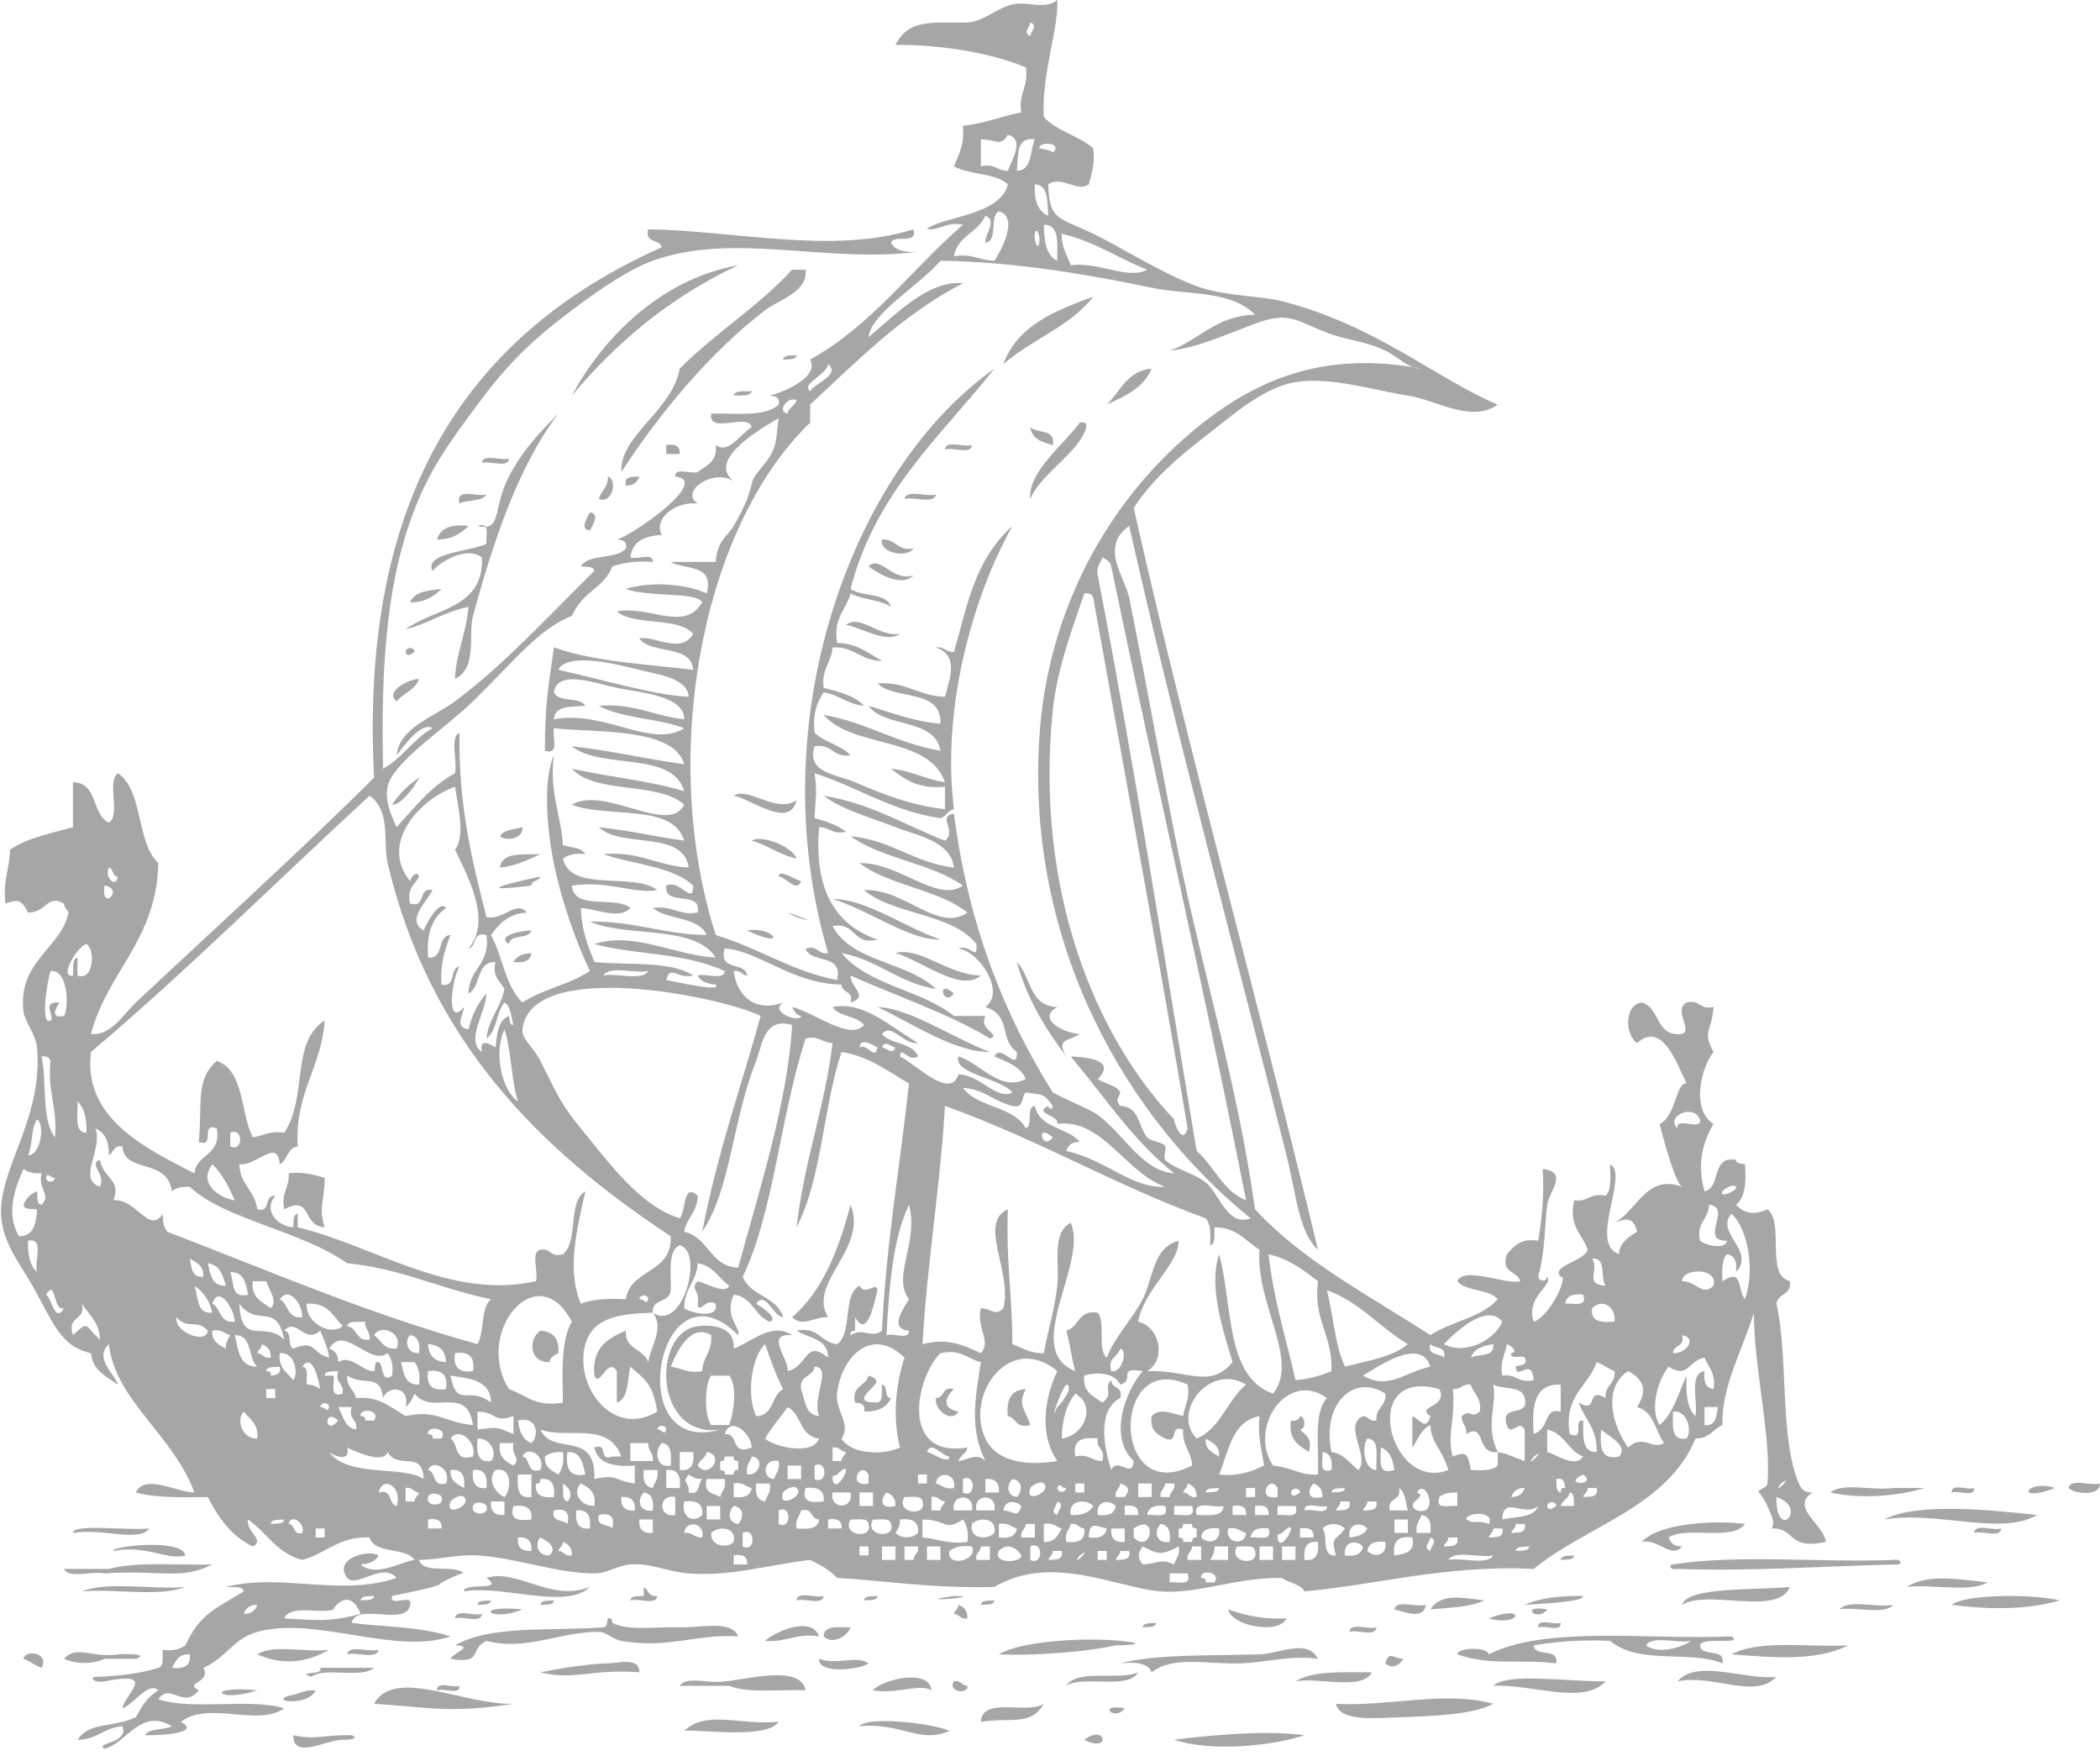 <?xml version="1.0" encoding="UTF-8" standalone="no"?><svg xmlns="http://www.w3.org/2000/svg" xmlns:xlink="http://www.w3.org/1999/xlink" fill="#a6a6a6" height="338.3" preserveAspectRatio="xMidYMid meet" version="1" viewBox="-0.2 0.0 403.6 338.3" width="403.6" zoomAndPan="magnify"><g id="change1_1"><path d="m154.628,51.829c.426,4.343-5.047,5.686-7.775,7.775-10.618,8.124-20.178,19.675-27.642,31.097-.275-7.193 9.699-11.603 11.229-19.867 6.728-6.805 15.121-11.946 21.595-19.004l2.593-.001z" fill="inherit" fill-rule="evenodd"/></g><g id="change1_2"><path d="m209.91 57.012c-4.384 5.692-11.907 8.25-17.275 12.956 2.695-7.381 9.877-10.277 17.275-12.956z" fill="inherit" fill-rule="evenodd"/></g><g id="change1_3"><path d="m150.308,69.105c.141-1.013 1.575-.729 2.591-.863-.138,1.012-1.574.729-2.591.863z" fill="inherit" fill-rule="evenodd"/></g><g id="change1_4"><path d="m221.14 70.833c-1.502 3.681-5.092 5.272-8.638 6.909 2.661-2.52 3.869-6.495 8.638-6.909z" fill="inherit" fill-rule="evenodd"/></g><g id="change1_5"><path d="m140.807,76.017c.266-1.172 2.163-.718 3.455-.865-.267,1.171-2.163.718-3.455.865z" fill="inherit" fill-rule="evenodd"/></g><g id="change1_6"><path d="m207.32,81.2c2.878-.593-.074,3.57 0,3.455-2.144,3.295-8.222,7.606-9.502,11.229-.529-5.149 6.346-10.345 9.502-14.684z" fill="inherit" fill-rule="evenodd"/></g><g id="change1_7"><path d="m197.817,82.063c1.292,1.3 4.925.258 4.32,3.455-2.052-.54-4.021-1.162-4.32-3.455z" fill="inherit" fill-rule="evenodd"/></g><g id="change1_8"><path d="m127.849,85.518c1.733-.294 2.702.177 2.592,1.728h-2.592v-1.728z" fill="inherit" fill-rule="evenodd"/></g><g id="change1_9"><path d="m181.407,86.38c.106-1.907 3.664-.366 5.181-.863-.107,1.908-3.664.367-5.181.863z" fill="inherit" fill-rule="evenodd"/></g><g id="change1_10"><path d="m92.433,88.972c.108-1.907 3.664-.367 5.183-.863-.109,1.908-3.664.367-5.183.863z" fill="inherit" fill-rule="evenodd"/></g><g id="change1_11"><path d="m116.62,91.564c1.982.678.84,5.347-1.729,4.32 .371-1.646 1.861-2.17 1.729-4.32z" fill="inherit" fill-rule="evenodd"/></g><g id="change1_12"><path d="m122.666,91.564c-.377,1.063-1.106,1.775-2.592,1.728-.403-1.843 1.235-1.645 2.592-1.728z" fill="inherit" fill-rule="evenodd"/></g><g id="change1_13"><path d="m93.295,95.021c-.872,1.43-3.667.938-5.181,1.726-.818-3.121 3.402-1.205 5.181-1.726z" fill="inherit" fill-rule="evenodd"/></g><g id="change1_14"><path d="m173.632,95.884c.371-1.931 4.256-.35 6.046-.863-.373,1.931-4.258.349-6.046.863z" fill="inherit" fill-rule="evenodd"/></g><g id="change1_15"><path d="m113.165,98.475c2.148.13.251,2.924 0,3.455-2.148-.13-.253-2.924 0-3.455z" fill="inherit" fill-rule="evenodd"/></g><g id="change1_16"><path d="m89.841 101.07c-1.477 1.402-3.144 2.615-6.046 2.591 0.654-2.224 2.757-3.002 6.046-2.591z" fill="inherit" fill-rule="evenodd"/></g><g id="change1_17"><path d="m169.312,103.658c2.732-.143 2.888,2.295 6.046,1.727-1.097,1.871-6.636.946-6.046-1.727z" fill="inherit" fill-rule="evenodd"/></g><g id="change1_18"><path d="m166.72 108.84c2.338-2.28 4.462 2.982 8.638 1.727-2.464 2.406-6.929-0.514-8.638-1.727z" fill="inherit" fill-rule="evenodd"/></g><g id="change1_19"><path d="m84.658 113.16c-1.477 1.402-3.144 2.615-6.046 2.592 0.786-2.093 3.471-2.287 6.046-2.592z" fill="inherit" fill-rule="evenodd"/></g><g id="change1_20"><path d="m77.749,125.254c.213-1.087 1.718-.872 1.726,0-.767.531-1.545,1.042-1.726,0z" fill="inherit" fill-rule="evenodd"/></g><g id="change1_21"><path d="m80.34 130.44c-0.714 2.164-3.026 2.732-4.32 4.318-2.272-1.773 2.061-4.215 4.32-4.318z" fill="inherit" fill-rule="evenodd"/></g><g id="change1_22"><path d="m140.807,152.896c2.792-1.822 8.196,3.527 12.092.863-1.359,5.705-8.827-.349-12.092-.863z" fill="inherit" fill-rule="evenodd"/></g><g id="change1_23"><path d="m100.21 158.94c0.132 2.517-3.503 2.624-4.32 1.729 0.733-1.285 2.781-1.252 4.32-1.729z" fill="inherit" fill-rule="evenodd"/></g><g id="change1_24"><path d="m144.262,161.534c1.79-1.17 7.649.955 8.638,3.455-3.296-.736-5.495-2.569-8.638-3.455z" fill="inherit" fill-rule="evenodd"/></g><g id="change1_25"><path d="m103.66 164.12c-2.389 1.065-4.625 2.285-7.775 2.591 0.364-3.09 4.48-2.431 7.775-2.591z" fill="inherit" fill-rule="evenodd"/></g><g id="change1_26"><path d="m171.9 183.13c4.746-1.274 10.142 4.241 16.412 4.318-3.864 3.391-11.621-3.007-16.412-4.318z" fill="inherit" fill-rule="evenodd"/></g><g id="change1_27"><path d="m101.94 183.13c-0.209 1.52-1.488 1.97-3.457 1.727 0.569-1.159 1.848-1.609 3.457-1.727z" fill="inherit" fill-rule="evenodd"/></g><g id="change1_28"><path d="m183.13 190.9c-2.037 2.777-3.491-3.039 0 0z" fill="inherit" fill-rule="evenodd"/></g><g id="change1_29"><path d="m168.449,193.494c6.364.269 14.654,6.072 21.596,8.64-6.724.091-15.138-5.589-21.596-8.64z" fill="inherit" fill-rule="evenodd"/></g><g id="change1_30"><path d="m55.29,225.456c2.969-.377 4.84.341 6.909.863 .007,4.433-1.264,5.669 0,9.503-4.482-.228-2.289-6.321-7.774-3.455-.664-3.256 1.054-4.13.865-6.911z" fill="inherit" fill-rule="evenodd"/></g><g id="change1_31"><path d="m29.374,229.776c.494-3.466-.731,5.108 0,0z" fill="inherit" fill-rule="evenodd"/></g><g id="change1_32"><path d="m163.27 231.5c3.436 8.466-8.388 14.982-4.32 21.596-2.666-0.141-4.883 2.042-6.91 0 5.895-5.046 8.926-12.957 11.23-21.596z" fill="inherit" fill-rule="evenodd"/></g><g id="change1_33"><path d="m50.97,240.14c.494-3.466-.731,5.11 0,0z" fill="inherit" fill-rule="evenodd"/></g><g id="change1_34"><path d="m103.662,255.689c2.429.162 3.68,1.503 3.455,4.32-.768.381-1.543.759-1.727,1.727-3.9.11-4.119-4.395-1.728-6.047z" fill="inherit" fill-rule="evenodd"/></g><g id="change1_35"><path d="m183.133,266.918c-1.809,1.725-2.276,3.745.866,4.32-1.266,2.306-4.74-.362-4.32-2.592 1.715-.01 1.097-2.356 3.454-1.728z" fill="inherit" fill-rule="evenodd"/></g><g id="change1_36"><path d="m196.954,266.918c-1.741,3.118.087,4.182.863,6.911-2.756.74-2.671-1.359-4.318-1.728-.345-3.224.691-5.067 3.455-5.183z" fill="inherit" fill-rule="evenodd"/></g><g id="change1_37"><path d="m249.646,272.102c1.103.195 1.134,2.578 0,2.591 .977,1.04 2.466,1.566 1.729,4.32-1.9-1.266-4.045-2.289-3.454-6.049 1.003.141 1.536-.189 1.725-.862z" fill="inherit" fill-rule="evenodd"/></g><g id="change1_38"><path d="m394.77 285.92c-7.976 3.032-5.569-1.794 0 0z" fill="inherit" fill-rule="evenodd"/></g><g id="change1_39"><path d="m397.359,285.922c.373-1.931 4.259-.35 6.047-.863-.016,2.511-4.881,2.042-6.047.863z" fill="inherit" fill-rule="evenodd"/></g><g id="change1_40"><path d="m351.577,286.786c2.329-1.988 8.333-.305 12.095-.863h6.046c-5.301,1.596-12.308,2.148-18.141.863z" fill="inherit" fill-rule="evenodd"/></g><g id="change1_41"><path d="m374.901,286.786c-.146-1.871 3.064-.39 4.319-.863 .146,1.873-3.064.392-4.319.863z" fill="inherit" fill-rule="evenodd"/></g><g id="change1_42"><path d="m391.313,291.106c-6.956,4.081-19.113-.836-29.37.863 6.289-3.412 21.642-1.692 29.37-.863z" fill="inherit" fill-rule="evenodd"/></g><g id="change1_43"><path d="m335.166,292.834c-2.391,3.367-11.185.332-14.686,2.591 .377,1.062 1.105,1.773 2.591,1.727-2.01,2.509-4.654-1.622-7.774-.863 3.51-3.809 14.671-4.171 19.869-3.455z" fill="inherit" fill-rule="evenodd"/></g><g id="change1_44"><path d="m28.511,293.698c-1.941,2.726-9.194-.126-14.687.862-.094-1.85 10.514-.406 14.687-.862z" fill="inherit" fill-rule="evenodd"/></g><g id="change1_45"><path d="m379.22,294.56c.106-1.907 3.664-.366 5.181-.862-.107,1.907-3.663.366-5.181.862z" fill="inherit" fill-rule="evenodd"/></g><g id="change1_46"><path d="m35.42,298.88c-3.38,1.021-7.619-2.097-13.821-.863-.857-.833 13.244-2.538 13.821.863z" fill="inherit" fill-rule="evenodd"/></g><g id="change1_47"><path d="m299.75,299.744c.139-1.013 1.572-.729 2.591-.863-.141,1.012-1.575.728-2.591.863z" fill="inherit" fill-rule="evenodd"/></g><g id="change1_48"><path d="m321.342,300.607c12.41-1.986 28.486-.307 42.329-.863 1.543-.243 1.772.816.862.863-14.094.305-27.449,1.343-42.326.865-1.542.243-1.772-.816-.865-.865z" fill="inherit" fill-rule="evenodd"/></g><g id="change1_49"><path d="m40.603,300.607c-6.065,3.111-10.343.97-20.73,1.729-2.345-.535-6.856,1.098-7.775-.863h8.638c5.445-1.468 13.147-.675 19.867-.866z" fill="inherit" fill-rule="evenodd"/></g><g id="change1_50"><path d="m93.295,303.199c5.901-1.867 12.451,4.746 19.87,1.729-4.522,4.488-16.931-.463-24.188.862-.061-1.87 8.069.117 4.318-2.591z" fill="inherit" fill-rule="evenodd"/></g><g id="change1_51"><path d="m381.812,304.064c-3.472,1.999-10.644.298-15.55.863 4.05-2.617 10.231-1.418 15.55-.863z" fill="inherit" fill-rule="evenodd"/></g><g id="change1_52"><path d="m15.553,305.79c4.904-2.005 13.527-.294 19.867-.862-4.904,2.004-13.524.295-19.867.862z" fill="inherit" fill-rule="evenodd"/></g><g id="change1_53"><path d="m123.529,304.927c.88.56.895,1.986 2.591,1.728-.106,1.908-3.664.367-5.181.863 .139-1.012 1.573-.729 2.59-.863v-1.728z" fill="inherit" fill-rule="evenodd"/></g><g id="change1_54"><path d="m183.13 306.66c6.961 0.075-9.42 1.413 0 0z" fill="inherit" fill-rule="evenodd"/></g><g id="change1_55"><path d="m152.899,307.518c.109-1.907 3.664-.366 5.183-.863-.106,1.908-3.663.367-5.183.863z" fill="inherit" fill-rule="evenodd"/></g><g id="change1_56"><path d="m165.857,307.518c.139-1.012 1.575-.729 2.591-.863-.14,1.012-1.574.729-2.591.863z" fill="inherit" fill-rule="evenodd"/></g><g id="change1_57"><path d="m285.06 307.52c-2.702 1.328-6.686 1.375-10.364 1.729 2.114-3.261 6.312-2.176 10.364-1.729z" fill="inherit" fill-rule="evenodd"/></g><g id="change1_58"><path d="m395.633,307.518c-6.348,1.878-13.65,1.763-20.732.863 1.924-1.885 14.692-2.271 20.732-.863z" fill="inherit" fill-rule="evenodd"/></g><g id="change1_59"><path d="m91.569,308.381c.139-1.013 1.575-.729 2.591-.863-.14,1.013-1.574.73-2.591.863z" fill="inherit" fill-rule="evenodd"/></g><g id="change1_60"><path d="m103.662,308.381c.141-1.013 1.575-.729 2.591-.863-.138,1.013-1.574.73-2.591.863z" fill="inherit" fill-rule="evenodd"/></g><g id="change1_61"><path d="m188.316,308.381c.141-1.013 1.575-.729 2.592-.863-.141,1.013-1.575.73-2.592.863z" fill="inherit" fill-rule="evenodd"/></g><g id="change1_62"><path d="m183.999,308.381c1.061.377 1.773,1.106 1.726,2.592-1.396.243-1.488-.816-2.592-.863 .164-.699.867-.861.866-1.729z" fill="inherit" fill-rule="evenodd"/></g><g id="change1_63"><path d="m267.788,309.247c.373-1.933 4.256-.35 6.046-.865-.459,2.953-4.163,1.323-6.046.865z" fill="inherit" fill-rule="evenodd"/></g><g id="change1_64"><path d="m353.305,309.247c1.76-1.981 7.173-.313 10.366-.865-1.76,1.982-7.173.313-10.366.865z" fill="inherit" fill-rule="evenodd"/></g><g id="change1_65"><path d="m100.21 309.25c-6.185 2.581-9.916-0.965 0 0z" fill="inherit" fill-rule="evenodd"/></g><g id="change1_66"><path d="m235.83 309.25c3.182 1.136 6.688 1.952 11.229 1.727-1.558 3.198-10.562 1.446-11.229-1.727z" fill="inherit" fill-rule="evenodd"/></g><g id="change1_67"><path d="m297.16 309.25c-1.897 2.638-5.533-0.997 0 0z" fill="inherit" fill-rule="evenodd"/></g><g id="change1_68"><path d="m87.25,310.973c.108-1.907 3.666-.366 5.183-.863-.107,1.907-3.664.366-5.183.863z" fill="inherit" fill-rule="evenodd"/></g><g id="change1_69"><path d="m285.93 310.97c7.358-2.9 6.185 1.739 0 0z" fill="inherit" fill-rule="evenodd"/></g><g id="change1_70"><path d="m116.62,310.973c.735-.158.814.337.863.865 2.973,1.573 7.916.716 12.958.863 3.906.115 9.936-1.487 11.229,1.729-8.079-.51-13.39,2.436-22.458.863-1.667-.29-2.777-1.705-4.32-1.729-7.118-.106-14.125,3.744-21.596,1.729-3.472,1.566-.483,4.532-6.909,3.454 .25-1.008 4.899-2.493.863-2.592 6.803-3.91 17.987-2.717 28.507-3.454 .837-.059.671-1.029.863-1.728z" fill="inherit" fill-rule="evenodd"/></g><g id="change1_71"><path d="m219.413,312.702c.141-1.013 1.575-.729 2.592-.863-.139,1.012-1.576.728-2.592.863z" fill="inherit" fill-rule="evenodd"/></g><g id="change1_72"><path d="m295.429,312.702c-.145-1.874 3.064-.393 4.32-.863 .145,1.872-3.065.389-4.32.863z" fill="inherit" fill-rule="evenodd"/></g><g id="change1_73"><path d="m157.22,314.43c-4.422-.681-6.277,1.21-10.367.863 1.447-1.494 8.855-5.059 10.367-.863z" fill="inherit" fill-rule="evenodd"/></g><g id="change1_74"><path d="m163.27 312.7c-0.695 1.833-3.557 3.367-5.183 1.729 0.096-2.209 2.892-1.717 5.183-1.729z" fill="inherit" fill-rule="evenodd"/></g><g id="change1_75"><path d="m259.15,313.565c.106-1.908 3.663-.367 5.183-.863-.109,1.907-3.666.366-5.183.863z" fill="inherit" fill-rule="evenodd"/></g><g id="change1_76"><path d="m191.771,317.884c4.098-2.51 16.033-3.297 23.324-2.591 7.218.698-1.117.923-.863.862-3.896.927-13.755,2.073-22.461,1.729z" fill="inherit" fill-rule="evenodd"/></g><g id="change1_77"><path d="m355.03 316.16c-6.458 3.199-14.832 2.258-22.459 1.729 5.195-2.867 14.777-1.347 22.459-1.729z" fill="inherit" fill-rule="evenodd"/></g><g id="change1_78"><path d="m12.098,318.748c2.349-2.749 5.477-.081 10.366-.863 1.134-.115 6.249-.132 3.455.863h-6.046c-2.442,1.065-5.332,1.065-7.775,0z" fill="inherit" fill-rule="evenodd"/></g><g id="change1_79"><path d="m49.241,317.884c2.9-1.997 9.488-.303 13.821-.863-4.375,2.428-8.828,3.073-13.821.863z" fill="inherit" fill-rule="evenodd"/></g><g id="change1_80"><path d="m66.519,317.884c.371-1.931 4.256-.35 6.046-.863-.373,1.932-4.258.35-6.046.863z" fill="inherit" fill-rule="evenodd"/></g><g id="change1_81"><path d="m253.103,318.748c-4.814-.743-9.64.629-14.687.863-6.244.292-13.072-1.604-17.275,1.729-.733-1.858-3.18-2.004-6.046-1.729 6.815-1.788 16.954-1.437 26.778-1.727 3.753-.11 9.225-3.096 11.23.864z" fill="inherit" fill-rule="evenodd"/></g><g id="change1_82"><path d="m4.323,318.748c.35-1.909 5.064-1.155 3.455,1.729-1.277-.45-2.176-1.279-3.455-1.729z" fill="inherit" fill-rule="evenodd"/></g><g id="change1_83"><path d="m269.516,318.748c-.849,1.396-2.307,1.988-3.457.863 .752-2.513 1.293-.97 3.457-.863z" fill="inherit" fill-rule="evenodd"/></g><g id="change1_84"><path d="m157.22,318.748c3.435,1.274 7.271-.748 9.501.863-1.141,1.083-9.713,2.269-9.501-.863z" fill="inherit" fill-rule="evenodd"/></g><g id="change1_85"><path d="m122.666,321.339c-9.073-.733-12.44,1.641-19.004,0 2.798-.569 8.906-1.647 12.958-1.729 2.078-.039 6.174-1.231 6.046,1.729z" fill="inherit" fill-rule="evenodd"/></g><g id="change1_86"><path d="m218.549,321.339c-2.014,3.457-10.491.449-13.82,2.592 2.125-3.347 9.988-.953 13.82-2.592z" fill="inherit" fill-rule="evenodd"/></g><g id="change1_87"><path d="m263.47 321.34c-1.914 3.555-10.027 0.912-14.685 1.729 3.382-2.093 9.211-1.733 14.685-1.729z" fill="inherit" fill-rule="evenodd"/></g><g id="change1_88"><path d="m341.212,322.203c-4.118,4.398-12.264-.562-19.005.865 3.733-4.362 13.243-.169 19.005-.865z" fill="inherit" fill-rule="evenodd"/></g><g id="change1_89"><path d="m154.628,324.794c-4.963-.22-11.012.647-14.686-.863h-9.501c1.198-1.97 6.012-.322 8.638-.863 3.78-.203 14.607-3.401 15.549,1.726z" fill="inherit" fill-rule="evenodd"/></g><g id="change1_90"><path d="m178.82 324.79c-2.214-1.369-6.837 0.826-11.231 0 1.786-2.086 10.79-4.286 11.231 0z" fill="inherit" fill-rule="evenodd"/></g><g id="change1_91"><path d="m308.387,323.068c-4.167,4.627-14.081.514-21.596.863 2.865-2.588 13.836-.802 21.596-.863z" fill="inherit" fill-rule="evenodd"/></g><g id="change1_92"><path d="m183.133,323.068c1.396-.243 1.488.816 2.592.863 .343,1.677-3.934,1.262-2.592-.863z" fill="inherit" fill-rule="evenodd"/></g><g id="change1_93"><path d="m98.479,327.385c-12.339,1.887-16.012.676-26.779,0 3.906-7.111 17.152.247 26.779,0z" fill="inherit" fill-rule="evenodd"/></g><g id="change1_94"><path d="m83.794,324.794c-.145-1.874 3.065-.391 4.32-.863 .146,1.873-3.064.392-4.32.863z" fill="inherit" fill-rule="evenodd"/></g><g id="change1_95"><path d="m49.241 324.79c-7.457 2.562-10.534-1.003 0 0z" fill="inherit" fill-rule="evenodd"/></g><g id="change1_96"><path d="m60.471,324.794c-1.58,3.367-9.887,1.978-4.318.865 1.587-.318 1.832-.911 4.318-.865z" fill="inherit" fill-rule="evenodd"/></g><g id="change1_97"><path d="m286.792,327.385c-3.935,2.14-11.891,2.381-18.141,2.592-4.367.149-11.352.923-12.093-2.592 10.159.582 20.931-2.576 30.234,0z" fill="inherit" fill-rule="evenodd"/></g><g id="change1_98"><path d="m200.41 327.38c-2.519 4.306-5.923 2.583-12.093 3.457 0.26-4.925 9.013-1.353 12.093-3.457z" fill="inherit" fill-rule="evenodd"/></g><g id="change1_99"><path d="m215.96 328.25c-1.897 2.639-5.533-0.997 0 0z" fill="inherit" fill-rule="evenodd"/></g><g id="change1_100"><path d="m149.44 330.84c-2.244 3.363-14.663 1.473-18.141 1.727 4.447-4.069 10.726-0.972 18.141-1.727z" fill="inherit" fill-rule="evenodd"/></g><g id="change1_101"><path d="m182.27,332.569c-5.59,2.615-9.292-1.665-17.278-.863 1.345-1.974 13.727-.653 17.278.863z" fill="inherit" fill-rule="evenodd"/></g><g id="change1_102"><path d="m56.153,333.432c4.55.97 5.861-.149 11.229,0 1.575.671-.518.929-1.728.865-3.05-.095-9.491,3.975-9.501-.865z" fill="inherit" fill-rule="evenodd"/></g><g id="change1_103"><path d="m208.18 334.3c4.231-3.197 5.177 2.662 0 0z" fill="inherit" fill-rule="evenodd"/></g><g id="change1_104"><path d="m287.655,249.643c-1.727-2.017-6.047-1.438-7.775-3.455 1.341-2.969 9.427.771 12.095,0-.532-2.059-3.764-1.419-2.591-5.183 1.385-1.496 2.614-3.144 6.046-2.592 1.034-6.195 1.063-10.164.863-13.821 5.047.674 1.202,4.32.865,6.909-.505,3.884-.332,8.643-1.729,13.821 .213,1.087 1.718.872 1.729,0 1.302,1.642-4.232,3.794-2.592,8.64 2.941-.775 6.844-8.925 5.184-8.64-2.017-2.073 4.51-2.933 5.183-5.183-.968-3.065-3.721-4.342-2.592-9.501 2.727.422 3.05-1.557 6.047-.863 1.189-1.115.854-3.753.863-6.047 3.721,2.015-4.252,15.222 1.729,17.276-.144-1.52 1.208-3.061 3.454-4.32-.688-2.657-1.734-2.767-4.319-1.727 4.373-2.397 6.203-9.471 12.957-6.911-1.246-.795-3.335-8.161-4.317-12.093 3.178-1.347 3.046-7.935 5.181-7.774-1.893-3.922-4.685-12.033-9.501-7.775-2.342-1.52-2.508-7.284.863-7.774 3.683.925 2.536,6.68 7.774,6.047 2.102-.706-1.711-4.555.863-6.047 2.643-.626 2.543,1.49 5.184.863-.328,4.926-2.219,4.478 0,8.64-2.473,3.17-4.295,11.159 0,13.821-2.146,3.742-3.178,7.684-1.727,12.956 3.306-.725 1.164-6.899 6.047-6.047 .023.84 1.057.672 1.728.865 .275,3.442.047,6.381-1.728,7.772 1.664,1.75 3.476,2.01 6.046.865 3.374,2.673-.49,12.585 4.319,13.821 .407,2.711-2.324,2.28-2.591,4.318 2.323,9.978.573,25.917 4.317,34.553 .447,1.032 1.053,1.797 2.592,1.727-4.352,2.884 2.172,6.044 2.592,9.503-7.502,1.564-5.77-2.715-10.366-2.591 .703-1.512-.292-2.761-.863-4.32-.275-.748-1.81-3.131-1.727-2.592-.115-.735 1.637-.771 1.727-1.727 .818-8.656-2.664-22.503-2.592-32.824-2.251,7.297-6.294,14.276-6.046,21.595-1.824.768-2.554,2.631-5.184,2.592-5.479,13.235-20.805,16.628-31.097,25.051-16.702-.838-30.363,3.082-44.055,4.317-.786-1.517-3.028-1.579-4.319-2.591-8.919-.103-16.197,3.144-23.322,2.591-8.389-.647-20.856-7.369-31.962-.862-11.611.354-21.749-1.277-30.233-1.729-1.385-1.494-3.229-2.53-5.183-3.455-8.192.957-15.198,3.199-23.322,2.592-4.12-.307-7.25-2.035-11.229-1.729-2.466.191-4.445,1.727-6.911,1.729-7.161.008-15.132-3.028-22.459-3.455-3.804-.222-7.504.82-11.229.863 .854,2.888 6.76.727 8.638,2.592 .412-.674-7.966,3.358-3.455,1.729-3.487,1.259-4.838,1.453-10.366,2.591-.618,2.345 4.073-.618 3.455,1.727-.618,4.277-10.357-.566-11.229,3.457 5.42.763 12.779.593 19.004,2.592-10.554,3.668-26.033-3.951-37.145-.865-4.625,1.285-5.953,5.008-10.364,6.911 1.628,2.905-3.911,2.83-.865,4.318-2.999,3.761-5.49-1.624-7.775,1.728 6.458,2.181 17.56-.281 24.188,1.729-5.002,3.632-14.565-1.504-19.867,2.592 3.977,2.163-3.517,2.617-6.91,2.59 .872-1.431 3.668-.938 5.181-1.727-5.984-3.659-8.742,3.331-12.956,4.317-1.965-1.19 4.744-.943 3.455-4.317-3.538.207-4.866,2.621-8.638,2.592 2.457-3.508 6.33-2.197 11.229-4.32 1.072-2.095 2.312-4.021 4.318-5.183-1.886-1.831-4.721,2.724-6.909,3.456 .484-2.852 7.003-7.182-3.455-5.183-1.663.364-3.118-.593-1.729-.865 4.478-.128 8.586-.627 12.092-1.727 1.172-.269.718-2.163.865-3.455 2.003.275 3.316-.141 4.318-.865 2.835-6.131 5.699-6.931 11.229-10.366-.266-1.172-2.161-.716-3.455-.862 10.852-2.725 21.894,1.945 32.825-1.729-2.747-3.159-7.726,2.046-9.501,0-2.739-3.754 4.056-5.531 6.046-4.318-.569,1.159-1.846,1.609-3.455,1.727 2.903,2.568 7.542-.481 10.364-.863-1.748-2.57-7.636-1-8.638-4.318-6.034-.274-8.359,3.157-12.956,4.318-4.799-1.247-6.852-5.243-10.366-7.774-.669,2.208 3.38,3.973.863,5.183-4.085-1.958-6.585-5.507-8.638-9.501-4.97.075-9.977.186-13.821-.865 1.673-3.687 7.867-.038 11.229,0-3.853-10.837-15.253-17.738-16.413-28.505-2.939,2.72 1.145,5.716 1.729,7.774-2.178-1.566-4.846-2.641-5.183-6.046-5.81-1.292-7.116-5.593-11.229-12.958-2.074-3.71-5.933-8.391-6.048-13.821-.194-9.215 8.101-18.322 6.912-31.962-.22-2.513-2.351-4.921-2.592-6.909-1.172-9.699 7.351-12.235 8.638-19.004-.164-.699-.868-.861-.863-1.729-3.282-1.895-3.278,1.732-6.912,1.729-1.11-2.238-1.786-2.715-4.318-1.729-.582-4.324.799-6.686.863-10.366 3.233-2.236 7.828-3.114 12.092-4.318v-8.638c4.859.037 3.538,6.253 6.912,7.775 2.302-1.443-.479-7.966 1.729-9.503 4.951,3.399 3.455,13.246 7.772,17.275-.366,14.893-9.763,20.76-12.956,32.826 3.845.424 6.174-3.734 8.638-6.047 14.479-13.597 30.978-28.526 45.781-43.191-2.935-55.341 19.051-85.758 55.286-101.93-.352-1.664-3.35-.682-2.591-3.455 16.423.237 35.581,4.91 50.964,0 .827,3.13-3.728.878-4.318,2.591 .795,1.509 2.7,1.906 5.183,1.728-17.474,2.311-35.376-3.876-50.966,1.727-4.516,1.623-10.183,5.458-15.549,9.503-7.472,5.633-12.163,10.049-18.139,18.139-5.578,7.553-9.571,12.819-12.958,22.459-4.623,13.154-5.616,29.057-5.183,47.511 3.73-2.029 5.778-5.742 9.503-7.775-1.999-1.379-5.411,3.195-6.912,5.184 .603-5.365 7.086-7.295 11.229-10.367 9.518-7.059 18.55-16.999 26.779-25.05-.139-1.012-1.575-.729-2.592-.863 1.483-2.546 6.82-1.242 8.638-3.457 .318-1.468-.673-1.628-1.726-1.727 2.636-.558 18.337-11.4 11.229-12.094-.147-1.874 3.062-.39 4.318-.863 1.63-1.249 3.83-1.929 3.455-5.183 2.477,1.845 4.819-2.217 6.912-3.455-.65-2.805-8.444,1.532-7.775-2.592 4.802-.094 10.477.686 12.958-1.729 .317-1.468-.673-1.628-1.729-1.726 3.444-.899 9.495-3.721 7.775-6.912 11.858-6.571 19.499-17.358 29.37-25.915-3.256-.664-4.13,1.054-6.912.864 2.255-2.366 14.179-2.513 15.55-8.638-2.383-2.224-7.434-1.78-10.367-3.456 .927-2.24 2.1-4.236 1.729-7.774 4.156-.452 7.372-1.841 11.229-2.591-.605-3.773 1.468-4.866.863-8.639-7.259-3.029-17.061-4.402-25.05-4.319 2.696-5.31 7.61-4.103 13.821-4.319 3.028-.105 5.603-2.77 8.638-3.456 3.076-.693 6.168,1.131 8.638-.862 .313,5.351-3.035,14.134-2.592,22.459 2.428,2.756 6.773,3.594 9.503,6.047 .377,2.969-.341,4.841-.863,6.91-2.097,1.636-5.224-1.747-7.774,0 .149,6.982 1.976,6.292 8.638,9.502 5.386,2.595 14.096,8.177 20.73,10.365 4.759,1.569 11.846,1.639 15.55,2.592 18.277,4.699 29.44,14.823 41.463,19.867-5.147,3.634-11.769-.893-17.276-1.726-6.259-.949-14.856-3.704-21.596-2.592-6.347,1.046-12.488,6.711-17.275,10.364-5.532,4.222-10.526,8.687-13.82,13.823 10.922,48.391 23.939,94.688 35.416,142.528-3.681-3.27-4.218-10.854-6.048-18.14-9.655-38.41-21.251-81.007-30.234-120.934-5.767,4.023-.815,9.797 0,13.821 3.244,15.967 6.141,32.672 9.504,49.238 4.692,23.111 11.146,43.381 14.684,68.241 9.248,10.045 21.992,16.592 33.69,24.186 3.989-2.631 9.867-3.375 12.955-6.908zm-10.364,8.638c4.269,2.214 9.829-.874 11.229-4.318-2.941-3.685-8.898,1.913-11.229,4.318zm-213.364,50.966c-2.461.972-8.25-1.069-9.503,1.727 6.901.438 9.06.618 14.686-.863-2.308-5.643-5.558-.717-5.183-.864zm69.105-180.538c-.422-5.049-8.12-2.822-10.366-6.046 3.078-.559 7.992,3.152 10.366-.865-2.937-3.397-11.266-1.405-14.684-4.318 6.47-1.179 12.913,4.06 16.41-1.729-.944-2.069-10.609-.976-14.684-2.592 4.898-1.504 11.537-.969 15.55.863 1.485-5.805-4.201-4.437-6.912-6.046h8.638c.375-4.335 2.18-4.75 3.457-6.909 .886-1.502 2.229-4.137 2.591-5.183 1.609-4.674.303-3.003 3.455-6.912 2.551-3.163 2.048-5.166 2.592-8.638-4.284,2.534-13.7,8.18-8.638,12.095-4.165-2.498-10.428,2.154-6.912,4.317-4.508-.443-8.548,3.101-6.91,6.046-3.292.164-5.684,1.228-6.046,4.32 1.253.473 4.463-1.01 4.318.863-3.146-.266-5.622.139-7.774.865-1.743,4.391-5.414,4.397-7.775,9.501-6.261,2.394-11.21,8.785-19.002,16.413-5.419,5.303-15.409,11.675-16.415,16.413-.545,2.575.612,5.414 1.729,7.775 3.444-3.755 6.564-7.833 11.229-10.366 .535-2.344-1.096-6.856.865-7.775-.254,13.787 2.419,24.647 5.181,35.417 3.12.759 5.765-3.372 7.775-.863-3.548.193-5.343,2.142-6.91,4.317 2.238,4.097 2.786,9.885 6.046,12.958 3.813-2.521 9.173-3.495 12.958-6.046-2.971-6.276-6.673-16.613-7.775-25.914-.618-5.215-.85-11.639.863-15.549-.936,7.27 1.381,11.289 1.729,17.275 1.537.478 3.587.443 4.318,1.729-2.003-.277-3.316.139-4.318.863 1.468,6.594 13.604,2.521 18.139,6.046-4.393.816-9.301-1.907-16.413-.863 .32,4.863 8.489,1.878 11.231,4.32-2.104,2.323-6.896.034-9.503,0 .124,4.194 1.362,7.276 2.592,10.364 6.545.654 14.675-.277 19.004,2.592-3.056.761-4.45-2.219-5.183.865 2.266.428 10.875,2.403 9.501.863-1.607-.12-2.886-.569-3.455-1.729 1.52-.497 5.077,1.044 5.183-.863-7.979-3.636-17.133-3.042-25.05-5.184 7.679-2.484 15.598,2.244 23.322,2.592-4.007-6.357-16.956-3.774-24.185-6.911 8.491-.141 14.224,2.477 22.459,2.591-1.588-3.593-7.515-2.852-10.367-5.181 3.772-.607 4.866,1.469 8.638.863 .769-4.514-6.532-.953-6.046-5.184 2.726-1.27 5.151,3.967 5.183,0-4.004-3.77-11.534-4.015-17.276-6.046 6.95-.616 10.407,2.261 16.413,2.591-1.023-7.329-13.075-3.627-17.278-7.774 7.391.863 9.635,1.652 16.413,2.591-2.208-7.293-14.771-4.232-21.596-6.911 6.315-3.734 18.569,5.995 21.596,0-4.993-4.508-17.062-1.939-21.596-6.91 7.074,1.564 14.966,2.31 21.596,4.318-2.242-7.834-16.069-4.085-21.596-8.638 7.528.825 14.226,2.477 21.596,3.455-2.037-7.076-16.802-6.025-25.05-6.91-.384,1.633 1.174,5.207-1.729,4.32 .036-8.783.469-10.923 1.729-19.87 7.628,2.742 17.525,3.211 26.779,4.324zm-10.366,0c-3.414-.861-13.789-3.613-15.549,0 7.866,1.711 18.586,4.923 25.052,5.183-.309-3.602-5.577-4.194-9.503-5.183zm-4.318,3.455c-3.826-.768-11.436-3.693-12.095.863 .846,2.035 4.985.775 6.046,2.591-2.63.25-5.895-.136-6.046,2.592 9.821-1.816 18.736,5.713 25.05,1.728-4.961-1.948-11.952-1.869-16.413-4.32 6.869-.533 10.673,1.997 16.413,2.592 .035-4.482-7.989-5.049-12.955-6.046zm79.469-125.253c.125-1.021 1.539-1.959 0-2.592-.124,1.021-1.536,1.958 0,2.592zm-2.589,25.914c3.046-.122 2.459-3.875 3.455-6.047-3.722-.553-3.136,3.2-3.455,6.047zm-1.728-6.91c-1.499,2.422-2.264.812-5.184.863v5.183c2.641-.624 3.148.883 5.184.864 .651-1.881 3.396-6.079 0-6.91zm8.637,3.454c2.073-2.074-2.834-2.237-2.592-.863-.01-.061 2.924.532 2.592.863zm-3.454,1.729c-.732,5.109.494-3.466 0,0zm2.591,10.365c-.25-2.63.136-5.896-2.591-6.046-.195,3.073.581,5.175 2.591,6.046zm-12.095,0c-1.381,3.226-5.373,3.84-6.046,7.775 3.474-.595 4.932.827 7.775.863 1.117-1.577 4.876-8.404.863-9.501-1.901.979-.06,5.698-2.592,6.046-.236-1.514 2.434-4.311 0-5.183zm13.821,8.638c-.101-3.067.624-6.958-2.592-6.91 .086,3.082.405,5.932 2.592,6.91zm-3.455-3.455c.237-1.176-.535-3.373-.863-1.728-.234,1.176.535,3.373.863,1.728zm6.047,4.319c5.354-.725 10.95,2.844 14.686.864-5.564-2.211-10.102-5.447-16.412-6.911-.088,2.679 1.054,4.127 1.726,6.047zm-44.055,138.211c-9.279-.016-16.25-6.678-22.458-6.912-1.315,4.482 3.947,2.39 4.32,5.184-1.104-.047-1.198-1.106-2.591-.863 .622,5.011 4.343,7.987 9.501,6.046-2.848,1.867 3.318,3.971 3.455,2.592-.968-.184-1.345-.959-1.727-1.729 4.107.953 11.187,6.613 13.821,3.457-1.362-1.808-4.816-1.52-6.046-3.457 5.97-1.123 10.597,3.444 16.413,6.911-2.786.425-5.106-4.032-6.912-1.728 1.643,2.101 5.929,1.558 6.912,4.319-1.969,1.188-3.248-2.227-3.457,0 3.12,1.528 9.667,8.396 11.232,3.455 4.056,0 7.517,5.117 10.364,3.454-2.383-2.814-11.396-3.553-10.364-6.909 4.073,1.128 7.983,6.965 12.956,4.318-1.049-2.406-3.638-3.271-6.046-4.318 1.279-2.717 4.465,3.278 4.32-.863-3.478-2.412-.916-6.983-6.048-8.64 3.996-2.828-1.185-10.705-5.181-11.229 2.259-1.008 3.714,2.666 3.455-.863-4.674-5.979-15.799-5.509-21.596-10.366 7.79-.392 14.124,8.233 19.867,4.32-5.582-4.497-15.008-5.149-20.732-9.503 7.449-.266 14.918,7.748 19.869,4.32-6.029-4.337-15.594-5.136-21.596-9.5 7.879.758 12.174,5.102 19.867,6.046-.616-5.151-7.109-6.155-11.229-7.774-4.828-1.899-10.143-3.284-13.821-6.046 9.168,1.483 15.637,5.669 23.324,8.638 2.391-1.843-1.599-4.706 1.726-5.183 2.769,21.418 9.663,38.709 19.004,53.555 2.996,1.613 7.237,3.289 8.638,4.32 5.162,3.796 8.47,10.786 14.687,11.229-7.866-6.242-13.441-14.775-19.869-22.459 4.332.175 8.478,1.062 5.183,4.318 1.294,1.012 3.533,1.074 4.32,2.591-.337,1.234-1.038,1.458 0,2.592 3.729.133 3.407,3.862 5.183,6.049 .629.775 3.033.851 3.455,1.727 .245.511-.393,2.21 0,2.591 2.086,2.035 6.666,2.752 8.638,5.184 2.228,2.747 3.832,7.525 7.774,6.046-23.556-19.055-43.17-52.253-40.6-92.427 1.537-23.989 12.809-44.826 29.37-58.741 11.936-10.027 25.236-15.641 44.055-12.092-2.563.004-4.476-2.281-6.911-3.455-3.832-1.85-7.376-1.984-11.229-3.457-6.042-2.308-7.276-4.184-13.821-1.727-6.43,2.413-11.266,4.644-16.412,5.183 5.75-2.026 8.821-6.73 16.412-6.911-4.676-4.759-12.949-3.738-19.867-5.184-11.76-2.455-26.329-5-40.6-5.183-3.954,4.697-13.324,10.004-13.821,14.687 4.885-4.049 11.427-11.023 18.141-10.366-11.581,5.984-20.257,14.87-29.37,23.322v3.457c-21.216,20.521-28.942,64.761-18.141,98.473 8.225,2.432 14.396,6.912 23.324,8.641 1.223-5.256-5.025-3.037-6.046-6.049 2.44-.714 2.238,1.219 4.318.865-13.163-44.73 4.667-93.042 31.962-112.296-10.307,13.015-22.879,23.765-27.642,42.326 2.153,1.59 6.88.607 7.775,3.455-2.061-1.394-5.535-1.377-7.775-2.592-.839,3.193-3.406,4.659-2.591,9.503 3.926.106 6.048,2.014 8.638,3.455-4.073.042-5.275-2.788-9.501-2.592-.22,2.95-2.185,4.152-1.729,7.775 2.986.759 5.984,1.502 7.775,3.455-3.176-.279-4.78-2.129-7.775-2.591-1.247,1.922-2.169,4.167-1.729,7.774 1.895,1.85 5.113,2.374 6.912,4.32-3.438.558-3.474-2.287-6.912-1.729-1.758,5.138 4.469,5.464 7.775,6.911 5.39,2.359 11.059,4.499 17.278,5.184v-4.32c-5.117.507-7.775-1.44-10.366-3.455 3.968.35 6.581,2.057 10.366,2.591-3.105-8.989-17.772-6.417-23.324-12.958 8.31,1.481 14.085,5.494 22.459,6.912-1.102-6.385-10.682-4.292-13.821-8.64 4.45,1.311 8.538,2.981 13.821,3.457 .271-6.893-8.806-4.439-12.093-7.775 5.522-.339 7.914,2.451 12.958,2.592 1.223-4.399 2.413-7.924-1.729-9.503 1.633-.194 1.905.974 3.455.865 2.56-8.629 3.747-17.38 11.229-24.187-7.834,14.042-13.621,35.425-11.229,54.421-1.231.207-1.456,1.421-2.591,1.726-9.537-1.402-15.875-6.006-24.188-8.638 .561,4.23.151,4.058 0,8.638 2.298.584 4.399,1.36 6.049,2.591-2.641.625-3.148-.882-5.183-.863-1.01,11.952 3.066,18.817 11.229,21.595-4.94,1.196-4.03-3.456-8.638-2.591 3.659,6.992 14.499,6.809 19.867,12.092-7.193-1.157-11.112-5.588-18.141-6.909 5.023,6.206 15.416,7.044 21.596,12.093h6.046c-1.437,2.713 3.214,3.529.865,4.32-8.073-4.888-17.832-8.084-26.779-12.095-.004,2.346 3.632,4.045 0,5.183 .626-2.359-1.719-1.741-1.732-3.456zm7.775,12.092c1.021.126 1.958,1.539 2.592,0-1.021-.123-1.959-1.536-2.592,0zm-13.821-126.117c.889-1.473 5.936-3.199 3.455-5.183-.269,2.093-5.316,3.822-3.455,5.183zm-4.318,4.32c.207-1.232 1.421-1.458 1.726-2.592-1.779-.756-3.878,2.241-1.726,2.592zm59.602,31.097c6.912,35.562 12.843,73.772 19.004,110.57 3.387,2.947 4.975,7.695 9.503,9.501-8.111-41.127-17.486-80.989-25.915-121.798-.182-.97-.959-1.345-1.727-1.728-.283,1.17-1.217,1.648-.865,3.455zm-8.638,25.915c-3.563,35.076 8.521,63.069 23.324,78.606-.279-.29 1.473,5.49 2.589,1.729-5.268-31.34-12.131-68.461-18.139-101.93-.189-.673-.725-1.004-1.729-.865-2.358,7.037-5.237,14.518-6.045,22.46zm-114.887,26.777c2.125-2.745.398-9.002 0-12.093-6.72,2.361-14.58,10.835-8.638,18.141 .207-.939 1.422-2.073 1.729-.865-.767,1.537-2.413,2.197-1.729,5.183 3.223.919 1.368-3.239 4.32-2.592-1.215,2.381-5.122,5.744-1.729,7.775 .682-1.678 3.137-6 4.32-4.318-2.587,1.732-3.809,4.829-3.457,9.501 3.214.332 1.598-4.16 4.32-4.32-1.055,2.69-2.012,5.478-1.729,9.504 2.943.639 1.424-3.185 3.457-3.455-1.558,2.462-2.632,11.963.863,7.772-.262,2.017-1.843,3.724.863,4.32 .669-2.786 1.805-5.104 3.455-6.91-.188,3.915-4.115,9.056-.863,11.229-.595-2.875 1.786-1.394 2.591-.865 .305-2.574.499-5.26 2.592-6.046 .194.671.023,1.705.863,1.729-.477-1.539-.443-3.587-1.726-4.32-1.618,1.84-1.411,5.501-3.457,6.912 .42-3.9 2.76-5.878 3.457-9.504-.767-1.536-2.413-2.194-1.729-5.183-3.832-.09-2.688,4.8-5.183,6.048 .068-4.829 4.26-5.53 3.455-11.231-2.772-.756-1.79,2.242-3.455,2.592 4.498-5.262.043-13.512-2.59-19.004zm12.094,48.374c-1.328-4.143-1.241-9.703-2.592-13.82-2.175,4.49-.454,11.751 2.592,13.82zm12.093,38.872c2.272-.896 5.3-1.034 8.638-.863 .94-5.972 8.938-4.883 8.638-12.093-25.539-16.826-46.418-37.844-54.421-71.699-.934-3.953.729-9.948-3.455-12.956-17.86,16.404-34.978,33.55-53.556,49.237-1.611,12.826 10.62,18.549 19.867,23.322 .462-3.855 5.26-3.378 4.318-8.638-3.284-1.271-.168,3.861-3.455,2.592 .678-7.577-.665-11.954 3.455-15.55 5.347,1.853 4.478,9.921 6.912,14.687 2.029-.277 3.242-1.366 6.046-.865 4.618-7.071 1.155-17.354 7.774-21.596-.607,9.184-5.777,13.802-5.183,24.188-2.026.274-1.933,2.674-3.455,3.456-.375-5.213-4.512.418-7.774,0 .132,3.898 3.022,5.041 3.455,8.638 2.777.759 1.185-2.847 3.457-2.591-2.408,2.839.499,5.896 3.455,6.046 .134-1.017-.149-2.453.863-2.592v2.592c14.727,3.54 29.319,14.036 45.783,10.366 .514-1.79-1.068-5.675.863-6.048 2.082-.352 1.877,1.579 4.32.865 3.069-2.402.846-10.096 4.318-12.095-1.505,6.877-3.702,14.975-.863,21.597zm-90.701-86.381c-.731,5.109.494-3.465 0,0zm1.728,4.318c-1.142-.009-.791-1.513-1.729-1.727-.988,1.772 1.356,4.118 1.729,1.727zm-2.591,1.728c-.695,5.231 3.96.577 0,0zm-6.049,17.277c.149-1.292-.307-3.188.866-3.455v3.455c3.203,1.118 3.431-5.115 1.726-6.047-1.796.427-5.381,6.6-2.592,6.047zm-4.317,8.637c1-.612-2.027-3.711 1.726-3.455-.526.806-2.01,3.187.865,2.592 .882-1.222.978-9.002-2.591-8.638-.827,2.72-1.891,10.659 0,9.501zm114.888-9.501c-2.626.541-7.44-1.106-8.638.863 2.625-.541 7.44,1.106 8.638-.863zm-24.188,11.23c-.189,1.803 2.042,3.252 3.455,6.046 3.508,6.933 3.77,8.041 7.774,12.958 5.292,6.496 11.504,15.046 19.004,17.275 1.228-1.468.644-7.028 3.455-4.317-.049,3.118-2.153,4.181-2.592,6.909 4.719,1.04 4.887,6.63 10.366,6.911 3.945-14.507 9.542-31.892 10.366-46.646-5.475-1.618-5.792,4.115-6.911,6.909-4.597,11.489-4.847,24.626-10.367,32.825 3.135-16.051 7.413-27.542 11.232-41.463-7.735-3.833-44.335-11.149-45.782,2.593zm38.008,76.879c-12.747,1.797-13.224-18.688-4.32-19.867 1.922-.256 7.223-.355 6.912,4.318 3.016-1.042 7.368-5.265 11.229-2.592-5.405-.426-.556,4.571-.863,6.911 4.049-1.033 3.335-6.223 7.772-2.591 .006-3.749-3.787-3.698-6.046-5.184 4.288-.831 4.608,2.304 7.775,2.592 3.086-2.098.929-9.438 4.318-11.229 1.148,2.116 3.216-.948 3.457.863-.705,2.664-1.926,9.39-4.32,5.183v2.592c-.526.049-1.023.13-.863.863 2.653-1.579 3.885.778 6.046-.863 .787-16.776 3.48-31.648 5.183-47.509-4.03-2.307-7.525-5.146-12.958-6.047-3.533,10.573-3.806,24.409-8.638,33.688 1.426-12.683 5.39-22.829 6.912-35.417-2.035.02-2.544-1.487-5.183-.862-4.974,15.327-6.127,33.494-12.095,45.78 1.468,3.717 6.594,3.772 7.775,7.774-1.965-.117-3.346-5.2-5.183-2.591 .955.586 4.482,2.87 2.591,3.456-2.933-1.1-3.271-4.791-6.909-5.183-1.905,4.38 1.368,6.179.863,7.772-15.458-15.427-22.608,23.7-3.455,18.143zm30.234-73.425c-.53-.251-3.325-2.147-3.457,0 1.609-.824 2.888,2.588 3.457,0zm-158.079,17.278c.526-5.71-1.509-8.857-.863-14.687-.192-.674-.725-1.004-1.729-.863 1.096,4.952-.09,12.183 2.592,15.55zm192.63-2.591c.441-1.716-4.766-1.978-1.727-3.457-.004.479.699.982.863,0-1.874-2.645-2.012-2.021-5.183-2.592-.921.806-.269,3.188-2.592,2.592-3.51-.808-5.396-3.239-9.501-3.454 2.79,3.834 9.793,3.452 12.093,7.774 1.492-.524-.066-4.099 1.729-4.32 .856,4.326 6.276,4.09 8.637,6.912-1.485-.047-2.214.665-2.591,1.729 8.081,1.905 12.286,7.146 19.004,6.909-7.676-2.755-12.074-13.176-20.732-12.093zm-186.584,1.726c.087-2.677-.39-4.791-1.726-6.047 .147,2.446-.744,5.928 1.726,6.047zm160.671,40.6c4.832-1.177 7.418,0 11.229,1.729 2.089-2.343-.948-4.798 0-8.638 2.148.094 2.675,1.617 4.32,0 1.796-6.901-4.951-16.408.863-19.005-.35,11.191.852,15.604.863,25.914 1.92.671 3.37,1.815 6.046,1.729 .637-3.717 2.055-8.147 2.592-12.958 .478-4.261-1.141-10.206 2.592-12.093 3.382,7.947-9.553,24.373.865,28.505-.725-2.442-1.004-5.332-1.729-7.774 2.508-.658 2.239-4.094 6.046-3.454 1.581,1.873-.162,7.073 1.729,8.638 1.511-3.941 4.766-7.181 6.909-11.229 1.978-3.734 1.884-9.964 6.912-11.229 .051,4.533-6.676,9.33-7.775,15.549 4.318,1.047 5.35,7.377 1.729,9.501 7.611-.347 12.059,3.558 16.413-1.728-1.62-5.589-4.733-14.258-2.592-20.73 2.649,9.73 1.17,23.59 10.366,26.778 5.173-6.351-3.432-17.412-2.592-27.644-2.662-1.658-4.339-4.299-8.64-4.318-.147,1.292.309,3.188-.863,3.455 .115-2.129.13-4.162-.863-5.184-17.519-6.379-32.478-15.319-50.101-21.596-.916,15.785-3.413,29.987-4.319,45.782zm145.121-41.463c-.39-2.404 4.708.678 4.318-1.729-1.276-3.12-6.783-.56-4.318,1.729zm-317.021,5.182c2.364.003 3.365-5.773 1.729-6.911-1.182,1.702-.826,4.934-1.729,6.911zm13.821,6.047c1.208-2.483-2.353-4.389 0-5.184 .733,3.828 4.13,3.662 2.591,7.775 4.32-.439 6.895,6.67 9.503,2.591-.066,1.505.192,2.688.863,3.455 19.567,7.5 38.419,15.714 59.604,21.596 1.392-2.351.552-6.933 2.591-8.638-9.588-1.931-17.163-5.874-27.642-6.912-8.964-6.304-23.688-8.456-30.233-14.684-1.505-.064-2.688.191-3.457.863-.87-6.528-9.181-3.318-9.501-8.638-1.699-.259-1.713,1.167-2.592,1.728 .043-2.634-.784-4.398-2.591-5.183 1.473,4.168-3.548,9.735.864,11.231zm25.05-7.774c2.521,1.27 2.521-3.862 0-2.592v2.592zm158.079-1.727c-3.491-3.039-2.037,2.78 0,0zm-157.214,12.093c-1.149-2.597-2.385-5.103-4.32-6.91-2.79,3.634 1.224,6.438 4.32,6.91zm-41.463,6.911c2.847-.032 3.301-2.457 3.455-5.184-1.017-.136-2.453.147-2.592-.865 .484-1.242 1.347-2.107 2.592-2.591 .134,1.017-.149,2.453.863,2.591 1.948-1.866-.714-2.945 0-6.046-1.505.063-2.686-.191-3.455-.863-1.824,4.072-3.354,8.813-.863,12.958zm6.91-11.231c-.97.09-1.345-1.255-1.726,0 .008.872 1.513,1.087 1.726,0zm1.728,1.728c-.731,5.111.495-3.465 0,0zm321.34,0c-.733-.733-2.464.626-2.592.863-.816,1.517 3.188-.266 2.592-.863zm-163.263,28.505c1.255-.471 4.465,1.01 4.32-.863-3.928-.334-1.089-4.177 0-6.046-3.346-4.331 1.98-11.022 0-18.142-3.161,6.631-3.798,15.785-4.32,25.051zm156.351-18.138c.602.676 4.821,1.922 5.184,0-5.474.123 1.125-6.449-3.455-6.912-.049,2.832-2.458,3.303-1.729,6.912zm6.912,6.045c.24-1.969-.209-3.248-1.729-3.454-.993,1.021-.977,3.054-.863,5.183 4-2.623 2.76,1.507 4.319,3.455 1.944-5.433.648-13.459-2.591-16.413-3.247,3.673 4.721,7.048.864,11.229zm-326.523,0c-.629-1.963 1.556-6.738-1.729-6.046-.084,2.677.393,4.792 1.729,6.046zm105.385,13.822c-2.212,7.915 5.179,18.171 13.821,12.958-.884-5.516-2.423-6.166-5.181-8.638-.616,2.551-.238,6.097-2.591,6.909v-6.047c-1.807-2.89-3.248,3.331-4.32.863-.501-5.396 2.608-7.18 6.046-8.638-.226,3.681 3.465,3.446 4.32,6.047 .392-2.939 3.175-6.561.863-9.501-5.352.232-11.39.439-12.958,6.047zm18.141-19.004c-2.402,1.053-1.605,5.307-1.729,8.638-.103,2.489-3.683,1.5-3.455,4.32 5.836,3.847 9.889-11.865 5.184-12.958zm.863,12.095c.723.732 6.752,2.365 6.046-.865-1.969-1.186-3.246,2.227-3.455,0 .514-2.756-1.622-2.671 0-4.318 1.494.315 5.341,2.611 6.046.863-2.031-1.424-3.043-3.866-6.046-4.32-.207,3.537-2.621,4.865-2.591,8.64zm117.479,13.82c2.667-.213 4.883-.876 6.912-1.729 .29-6.913-3.544-9.701-2.592-17.275-2.774-2.122-5.498-4.292-9.503-5.183 .974,8.815 3.391,16.189 5.183,24.187zm-209.906-19.869c.145-2.161-1.328-2.702-2.591-3.454 .362,1.651.313,3.718 2.591,3.454zm269.51,1.728c-1.153-1.44.313-5.496-2.592-5.183 1.448,2.294-1.66,4.915 2.592,5.183zm-265.192,0c-.539-2.053-1.162-4.021-3.455-4.32 .488,2.106.739,4.444 3.455,4.32zm4.32,1.729c-.488-2.105-.739-4.443-3.457-4.32 .776,1.818.027,5.155 3.457,4.32zm275.556-2.592c2.656-.128 3.886,3.039 6.047.863 1.009-3.542-6.006-3.469-6.047-.863zm-271.238,5.184c1.424-1.343-.294-3.367-.863-5.184h-2.592c-.373,3.252 1.824,3.935 3.455,5.184zm-6.91,2.59c-.103-2.57-3.118-7.178-4.32-3.456 1.725.869 1.364,3.819 4.32,3.456zm-7.775-6.911c.844,2.035.279,5.479 3.455,5.184-.533-2.347-1.713-4.046-3.455-5.184zm-25.05,4.321c-2.195.656-1.449-5.903-3.455-2.592 1.06.477 1.682,5.669 3.455,2.592zm246.187,11.229c4.339-1.134 9.132-1.812 12.094-4.32-5.424-3.214-9.202-8.073-15.549-10.366 1.225,4.823 1.515,10.579 3.455,14.686zm-200.404-9.504c.156-2.239-2.425-6.12-4.32-3.454 1.724.867 1.364,3.819 4.32,3.454zm39.735,13.821c3.22,1.098 5.098,3.542 10.366,2.592-.083-5.842-.414-11.931 1.726-15.548-6.666-12.716-18.923,2.08-12.092,12.956zm26.779-17.275c-.011-.872-1.516-1.087-1.729,0 .97-.088 1.345,1.255 1.729,0zm176.218.863c1.53-.196 4.326.871 3.454-1.727-1.969-.242-3.246.208-3.454,1.727zm-286.789,6.046c3.15-3.005 2.208-1.775 5.184.865-.062-3.395-2.144-4.768-3.455-6.911 .801,3.393-3.003,2.18-1.729,6.046zm42.329,2.592c4.42-1.816 3.469.865 6.909,1.729-.283-2.019-1.038-3.568-1.726-5.184-3.001,2.707-4.572-2.666-6.912,0 1.598.13.531,2.927 1.729,3.455zm8.638,2.592c2.47-1.588 4.733,1.884 6.909,1.728 .354-.025-.145-2.105.866-1.728s.377,4.228 2.591,2.591c.275-2.003-.139-3.315-.865-4.317-3.467,2.585-8.363-5.718-11.229-.865 1.086.355 1.766,1.113 1.728,2.591zm-19.004-11.23c.433,8.474 4.718,3.088 8.638,6.911-1.509-7.448-5.175-2.199-8.638-6.911zm19.867,4.32c-1.818-1.927-2.875-4.611-6.91-4.319-.345,3.549 4.563,6.328 6.91,4.319zm240.141-3.454c-.396,2.698 1.846,2.76 4.318,2.591 .279-2.805-2.324-4.599-4.318-2.591zm-266.055,4.317c-2.059-2.37-3.809-.04-6.046-2.592-.331,3.156 5.918,5.156 6.046,2.592zm31.097,1.728c.194-1.635-.974-1.907-.863-3.455-1.292.147-3.188-.309-3.455.863 2.035.267 1.607,3 4.318,2.592zm-27.642,1.727c-.036-1.189.407-1.896.863-2.592-1.168-.271-1.65-1.229-3.455-.863-.147,2.163 1.328,2.705 2.592,3.455zm32.825,0c1.328-3.135-3.167-4.785-4.32-2.592 1.341.966 1.801,2.809 4.32,2.592zm52.692,3.457c2.029.274 3.244,1.363 6.046.862 .132-2.747 1.961-3.8 1.729-6.911-3.917-2.365-6.509,2.992-7.775,6.049zm-79.471,0c-1.863-1.593-.825-6.085-4.318-6.049 .68,2.776.8,6.113 4.318,6.049zm31.099-2.592c.241-1.97-.209-3.248-1.729-3.457-1.089,1.015-.692,3.591 1.729,3.457zm241.002,0c2.498.153 4.762-2.918 1.729-3.457 .629,2.358-1.715,1.74-1.729,3.457zm-272.101,0c1.106.047 1.198,1.105 2.591.863 .047-1.485-.665-2.215-1.726-2.592 .002.868-.701,1.03-.865,1.729zm36.282,1.727c-.106-2.197-1.257-3.349-3.457-3.455 .107,2.197 1.258,3.35 3.457,3.455zm59.602,10.366c3.459.004 2.864-4.048 5.183-5.184-1.366-2.664-2.442-5.62-3.455-8.638-2.561,2.285-3.693,9.803-1.728,13.822zm15.549-4.318c-.362,3.356 2.79,5.858.863,8.638 1.654,2.869 7.615,3.365 11.229,1.727-1.485-5.861-.784-12.242.865-17.275-6.312-6.197-12.204-.087-12.957,6.91zm116.617-6.911c.595-2.323-1.786-1.669-2.592-2.592-.597,2.323 1.784,1.671 2.592,2.592zm5.18,0c1.507-.8 4.638.029 4.32-2.592-2.016.29-3.721.886-4.32,2.592zm6.049,3.454c2.726-.422 3.05,1.559 6.046.865-.392-4.721-3.416.396-3.457-2.591-.002-.267 2.677-.03 1.729-1.729-.298-.535-3.003.456-2.591-.863 1.325-.207.127-1.424-.863-1.729-.276,2.03-1.365,3.242-.864,6.047zm-75.153-.864c2.093.555 3.237-4.115 1.729-4.319-.37,1.648-2.469,1.564-1.729,4.319zm-182.265-2.59c-.731,5.11.495-3.466 0,0zm19.868,2.59c.526.05 1.023.131.863.863 1.055-.098 2.046-.258 1.729-1.726-1.018.135-2.454-.148-2.592.863zm5.183,1.729c1.023-1.127.407-5.485-2.592-5.183-.328,2.92 1.499,3.685 2.592,5.183zm34.553-1.729c.401-2.704-.752-3.854-3.457-3.454-.4,2.704.752,3.856 3.457,3.454zm95.019,14.685c-.207,1.234-1.421,1.458-1.726,2.592 2.018-.267 3.567-1.69 5.181,0-3.014-6.234-2.052-11.462-.863-19.004-2.56-.607-3.761-2.573-7.774-1.727-4.771,4.703-7.842,20.266 5.182,18.139zm76.016-13.821c4.977,2.801 7.741-.541 12.958-1.726-1.882-5.895-10.294.198-12.958,1.726zm-227.184-2.591c-.729,5.11.494-3.466 0,0zm154.622,14.685c2.366,5.051 9.29,5.113 13.821,4.318-3.476-5.062-2.532-11.839 0-17.276-9.083-7.576-17.8,4.453-13.821,12.958zm125.254-6.047c1.889-2.979 1.541-5.207-1.729-6.91-5.057,3.342-2.928,10.605 0,14.685 2.922-2.707 4.54.539 6.912-.863-1.683-2.348-1.975-6.088-5.183-6.912zm4.32,3.456c2.688-2.205 3.625-6.163 5.181-9.503-.132,3.302.045,6.292 1.729,7.775 .461-2.995-1.283-8.192 1.729-8.639-.243,1.97.207,3.248 1.727,3.455 .509-3.099-1.004-4.18-1.727-6.046-3.104.524-3.099,4.151-6.911,1.729-1.832,2.233-3.78,7.87-1.728,11.229zm-260.009-7.775c1.189-.038 1.897.407 2.592.863-.284-1.801-1.486-7.061-3.455-4.317 1.279.159.791,2.086.863,3.454zm21.596,0c.275-2.003-.139-3.316-.865-4.319h-2.591c.487,2.103.739,4.443 3.456,4.319zm221.135,9.501c3.071,1.343.522-2.933 2.592-2.592 .034,2.848-.354,6.113 2.592,6.049 .177-4.497-2.342-6.298-3.455-9.503 4.012,2.293 1.173-3.156 5.184-.863-.226-2.53 1.952-2.653 1.727-5.184-1.277-.449-2.177-1.278-3.455-1.728-1.606,4.731-6.337,6.335-5.185,13.821zm-147.712-8.638c.761,2.121.778,4.983 3.457,5.184-1.422-3.643 2.6-9.382-.866-9.501-.266,2.035-2.999,1.607-2.591,4.317zm-89.836-2.591c.196,1.532-.872,4.327 1.727,3.457 .354-2.082-1.577-1.878-.863-4.32-1.017.135-2.451-.148-2.592.863h1.728zm21.596,2.591c.401-2.704-.752-3.855-3.457-3.455-.4,2.705.752,3.856 3.457,3.455zm25.05-2.591c-.731,5.111.495-3.465 0,0zm97.61,0c-.373,3.255 1.827,3.935 3.457,5.184 2.336-1.584.149-2.924 1.727-4.318 .011,1.716 2.357,1.098 1.729,3.455-4.279,2.195-3.32,8.823-1.729,13.821 1.108-2.709 4.113,1.879 4.32-1.729-4.942-4.604-1.562-13.531 1.726-17.276-5.114-.88-1.319,1.786-4.317,2.592-1.171-2.46-4.844-2.409-6.913-1.729zm-139.938,4.32c4.058-.36 5.878,1.226 9.503,3.455 6.057-1.354 7.707,1.314 12.958,1.728-1.215-7.94-7.875-1.666-11.231-6.046-.417,1.021-.921,1.957-1.726,2.59 1.006-4.045-3.51-4.225-4.32-1.727-.618-4.901-3.497-2.212-6.909-4.32-.135,2.15 1.355,2.674 1.725,4.32zm25.916.863c-.021-4.299-4.017-4.62-7.774-5.184 1.235,6.459 3.413,1.851 7.774,5.184zm44.918,6.046c2.871-.279.938,4.246 5.183,2.592-.009-2.662-4.075-6.219-5.183-2.592zm.863-11.229h-3.455c-1.336,1.77-1.336,7.734 0,9.503h3.455c.831-2.276 1.671-7.4 0-9.503zm88.974,17.278c-.132-2.749-1.958-3.803-1.728-6.912-2.795-1.067-.659,2.797-3.455,1.729-1.514-.79-3.001-1.606-2.592-4.319 1.635-1.714 4.081-.42 6.047,0 .274-2.027 1.365-3.242.862-6.047-14.758-6.791-14.743,23.536.866,15.549zm.863-5.184c4.652-1.969 5.861-7.387 9.503-10.366-7.037-4.283-14.407,5.397-9.503,10.366zm-26.779-6.047c.854-.685 3.293-4.061 1.729-4.318-1.056.976-3.487,8.39-1.729,4.318zm52.695,8.639c2.527.35 3.499,2.257 5.181,3.455 2.307-2.639-3.064-8.466.865-10.366 1.104.049 1.196,1.107 2.592.862-.226-2.527 1.952-2.653 1.727-5.181-6.071-3.923-12.319,1.951-10.365,11.23zm22.459,3.455c-1.238-4.139-3.31-5.18-3.455-8.639-1.773.819-2.396,2.788-3.457,4.318v-6.046c1.524.754 2.675,2.892 3.457,0-2.981-1.939 3.497-1.603 1.727-5.184-15.697-4.393-9.602,19.952 1.728,15.551zm14.683-1.728v-6.047c-1.15-2.118-2.606,1.557-3.454-.863-1.371-4.251 4.463-1.295 3.454-5.183-.458-2.421-4.162-1.597-6.046-2.592 .757,4.118-1.649,7.726.863,12.958 2.343.465 2.151.691 5.183,1.727zm-11.229-5.184c.194-1.632-.974-1.905-.862-3.454 1.76-1.507 1.694.644 3.454-.863 .414-2.718-1.229-3.378-1.729-5.184-1.632-.193-1.905.975-3.454.863 .568,5.613-1.196,8.968 0,12.958 2.715-1.17 2.966-.269 3.454,2.592 2.129.112 4.162.13 5.184-.863v-2.592c-4.312.539-2.208-5.85-6.047-3.457zm12.958,0c3.246-1.179 1.795-5.136 5.184-4.317v-5.184c-5.128-.229-5.586,4.205-5.184,9.501zm-243.596-6.909h1.728v-1.729h-1.728v1.729zm193.495,12.958c4.478.584 4.901,1.877 8.638,1.727 .234-5.234-.932-11.873 1.727-14.685-7.616-5.559-15.224,5.727-10.365,12.958zm-40.599-5.184c4.358-.618 6.72-6.332 2.592-8.638-1.664,2.083-2.552,4.937-2.592,8.638zm-140.804-6.047c-.008-.872-1.513-1.085-1.726,0 .97-.088 1.345,1.256 1.726,0zm5.183,4.319c.354-2.082-1.577-1.877-.863-4.319h-2.591c.96,1.629 1.214,3.969 3.454,4.319zm78.608,1.728c1.633,1.562 9.165,3.381 10.367,0-3.702-.33-3.338-4.727-6.046-6.048-1.399,2.061-3.104,3.809-4.321,6.048zm180.538-2.591c2.278.263 2.228-1.803 2.592-3.456h-2.592v3.456zm-278.15,2.591c.328-2.92-1.496-3.687-2.592-5.183-1.551,1.656-.242,5.318 2.592,5.183zm20.733-3.457h1.726c1.345-2.124-2.932-2.538-2.589-.862 .526.049 1.02.13.863.862zm21.595,1.729c4.299-.558 3.674-.42 6.909.863v-3.454c-4.041,1.357-2.868-.717-6.909-.863v3.454zm82.926-2.591c-.731,5.11.495-3.466 0,0zm149.439,4.319c1.025-1.127.409-5.485-2.592-5.183-.033,2.626-.5,5.684 2.592,5.183zm-259.143-3.457c-2.91-2.621-2.62,3.196 0,0zm169.308,10.368c3.841.386 6.296-.614 8.638-1.727-.426-3.031-1.287-5.624-.863-9.503-5.324,1.012-5.92,6.749-7.775,11.23zm-132.163-6.047c1.679-1.666.901-5.287-2.591-4.32 .287,2.016.884,3.723 2.591,4.32zm25.913-2.592c-.011-.871-1.513-1.087-1.729,0 .97-.087 1.345,1.256 1.729,0zm-44.917,1.728h1.726c1.343-2.127-2.933-2.54-2.591-.865 .528.049 1.022.13.865.865zm34.551,3.455h1.729c-2.477-6.912-10.528-3.273-15.549-5.184 2.28,5.213 10.746-.091 10.366,9.504 4.654-.985 3.621.285 7.774.862v-3.454c-4.056.313-7.131-.356-7.774-3.457 2.793-1.066.66,2.797 3.454,1.729zm179.675-.863c1.698.384 5.341,3.203 6.909.863-2.933-1.098-3.574-4.488-6.909-5.184v4.321zm13.821.863c1.839-2.093-1.925-3.821-3.455-5.184-.234,3.115-.218,5.977 3.455,5.184zm-220.273,0c.808-2.893-2.766-5.782-4.32-3.455 1.588,1.004.599,4.585 4.32,3.455zm3.455.864c1.294-1.279.079-4.465-2.591-4.318-.171,2.472-.11,4.714 2.591,4.318zm112.297-.864c2.638-.625 3.147.882 5.183.863 .712-2.44-1.219-2.238-.865-4.318-2.953-.362-4.922.261-4.318,3.455zm27.641,0c.145-2.163-1.328-2.705-2.592-3.455-.146,2.162 1.326,2.705 2.592,3.455zm30.234,2.592c-.149-2.445.742-5.928-1.729-6.047-1.042,1.145-.863,5.941 1.729,6.047zm-165.854-.863c1.622-1.647-.511-1.564 0-4.32h-2.591c-.41,2.713 1.077,3.529 2.591,4.32zm22.46-.865h4.318c.194-1.633-.974-1.905-.863-3.455h-3.455v3.455zm7.773.865c.128-2.145.162-4.192-1.727-4.32-1.369,1.292-1.263,4.925 1.727,4.32zm-65.65-2.592c3.651,5.006 14.311,2.496 18.141,5.184-.158-5.755-4.855-1.601-6.912-5.184-.665,2.246-5.622.213-7.772-.865 .772,3.018-2.817,1.477-3.457.865zm96.749,1.727h1.726c-.002-.865.701-1.027.866-1.727-1.106-.049-1.198-1.108-2.592-.865v2.592zm22.459-.864c-1.294.017-3.534-3.21-4.32-.863 1.1.175 4.233,2.511 4.32.863zm85.518,2.592c-.288-2.017-.885-3.722-2.592-4.32 .021,2.282-.806,5.413 2.592,4.32zm-164.126,0c1.129-2.669-2.451-4.9-3.455-2.592 1.665.352.682,3.348 3.455,2.592zm.863-2.592c-.145,2.161 1.328,2.704 2.592,3.455 .727-1.002 1.14-2.314.865-4.318-1.505-.066-2.688.192-3.457.863zm7.775,3.456c-.486-2.104-.74-4.444-3.455-4.318-.36,2.951.26,4.92 3.455,4.318zm18.141-.864c2.276.26 2.834-1.196 2.591-3.455h-2.591v3.455zm3.455-.863c2.129,2.771 5.336-2.014 1.729-2.592-.208,1.232-1.425,1.456-1.729,2.592zm121.799.863c.241-1.97-.209-3.248-1.729-3.455 .197,1.53-.869,4.324 1.729,3.455zm38.871-2.592c-2.089,2.899 2.896-2.088 0,0zm-156.351.864v1.729c.526.049 1.023.13.863.863h1.729c.049-.527.128-1.023.863-.863v-1.729c-.526-.049-1.023-.128-.863-.863h-1.729c-.049.526-.127,1.022-.863.863zm5.183,2.592c2.523.228 3.316-3.351.863-3.455-.272,1.167-1.229,1.649-.863,3.455zm5.184.865c.271-1.168 1.228-1.652.863-3.457-2.945-.651-3.37,3.299-.863,3.457zm-63.059.862c1.127-2.668-2.453-4.901-3.457-2.591 1.664.352.682,3.348 3.457,2.591zm65.65-.862h2.589v-2.592h-2.589v2.592zm5.181,0c2.521,1.268 2.521-3.862 0-2.592v2.592zm-67.376,1.725c.243-2.259-.315-3.715-2.591-3.454-.148,2.161 1.327,2.704 2.591,3.454zm4.317,0c.245-2.259-.315-3.715-2.589-3.454-.245,2.259.314,3.715 2.589,3.454zm3.457,1.729c1.328-1.317 1.539-5.923-1.729-5.183-1.64,1.626-.104,4.489 1.729,5.183zm28.505-1.729c.273-1.168 1.23-1.649.863-3.454h-2.591c-.241,1.969.209,3.248 1.728,3.454zm2.592,0h2.592c.243-2.259-.315-3.715-2.592-3.454v3.454zm31.962-1.725c.49,3.917 4.947-4.949.863-.865-.411.411-.993-.165-.863.865zm6.91.862v-1.728c-1.595-2.869-4.212,2.594 0,1.728zm-64.785,2.592v-4.319h-2.591c-.172,2.473-.11,4.713 2.591,4.319zm30.233-.865c2.321.597 1.669-1.784 2.589-2.589-1.187.036-1.895-.407-2.589-.865-1.44,1.716.077,1.099 0,3.454zm44.055-1.727h1.726v-1.728h-1.726v1.728zm3.454,0c1.168.271 1.649,1.23 3.455.863 .65-2.945-3.299-3.369-3.455-.863zm124.389-1.727c-4.442,2.087 2.975,2.233 0,0zm-201.268,1.727c-.26,2.276 1.195,2.835 3.455,2.592 .243-2.259-.315-3.717-2.591-3.454-.05.526-.129,1.02-.864.862zm35.416,2.592c.271-1.168 1.23-1.649.863-3.454h-3.455c-.754,2.767 1.331,2.7 2.592,3.454zm46.646-.865c2.519,1.271 2.519-3.859 0-2.589v2.589zm4.318,0h2.592c.158-1.884-.706-2.747-2.592-2.589v2.589zm6.049.865c1.121-1.148 1.138-3.214-.865-3.454-1.122,1.146-1.139,3.214.865,3.454zm104.522-.865c.049-.526.128-1.021.863-.863-.099-1.053-.258-2.046-1.729-1.726 .136,1.016-.147,2.45.866,2.589zm42.326-1.727c-2.089,2.897 2.898-2.088 0,0zm-269.511,1.727c2.772-.757 1.79,2.242 3.455,2.592 1.238-3.662-2.643-5.966-3.455-2.592zm36.28,1.728c1.125-1.15.53-2.606-.863-3.455 .147,1.292-.309,3.189.863,3.455zm5.183.863c.409-2.713-1.077-3.529-2.592-4.318-1.792,1.778.002,4.38 2.592,4.318zm26.779-1.726c1.969.241 3.246-.209 3.455-1.729-1.168-.271-1.649-1.229-3.455-.863v2.592zm6.046.863c.271-1.168 1.23-1.649.863-3.455h-2.591c-.241,1.97.208,3.248 1.728,3.455zm53.556-3.455c-.763-.664-2.466.531-2.591.863-1.237,3.3 4.302.625 2.591-.863zm4.32.863c-.97.088-1.345-1.255-1.729,0 .011.872 1.515,1.087 1.729,0zm1.729.864h1.726v-1.727h-1.726v1.727zm7.774.865h1.727c.967-1.244.931-2.107-.863-2.592-.05,1.105-1.109,1.196-.864,2.592zm4.317,0h2.592v-2.592h-2.592v2.592zm4.321,0h1.727c.049-1.104 1.108-1.197.865-2.592h-1.729c-.047,1.105-1.108,1.196-.863,2.592zm4.318-.865c1.104.049 1.197,1.108 2.591.865 .047-1.485-.665-2.214-1.729-2.592 .005.866-.698,1.027-.862,1.727zm18.141.865v-1.729c-1.595-2.868-4.212,2.594 0,1.729zm8.637,0c.047-1.485-.665-2.214-1.729-2.592-1.233,1.262-1.267,3.345 1.729,2.592zm-176.217.863h1.726c-.002-.865.701-1.027.865-1.729-1.104-.047-1.198-1.106-2.591-.863v2.592zm75.15-2.592c-.763-.662-2.466.531-2.591.863-1.236,3.299 4.303.626 2.591-.863zm5.184,2.592c.26-2.276-1.195-2.835-3.455-2.592-.867,2.884 1.198,2.833 3.455,2.592zm76.016-2.592c-1.017.135-2.453-.149-2.592.863 1.017-.133 2.451.15 2.592-.863zm5.183,1.729h1.727v-1.729h-1.727v1.729zm10.364-.865c-.008-.871-1.513-1.085-1.726,0 .181,1.044.959.533 1.726,0zm8.639-.864c-1.015.135-2.451-.149-2.59.863 1.016-.133 2.451.15 2.59-.863zm8.639,4.321h3.454c-.477-1.539-.442-3.587-1.728-4.32 .644,2.66-2.369,1.66-1.726,4.32zm5.183,0c4.476,1.17 1.744-6.505 0-3.457 2.357.782-2.627,1.933 0,3.457zm18.14-2.592c1.485.047 2.214-.665 2.591-1.729-1.486-.047-2.214.665-2.591,1.729zm13.82,0c1.357-.083 2.997.115 2.592-1.729h-1.727c.002.869-.701,1.03-.865,1.729zm-249.643,0c-.729,5.108.494-3.465 0,0zm30.234,0c-.292-.699-2.293-1.042-2.591,0-.572,2.001 3.375,1.867 2.591,0zm40.599,2.592c.241-1.97-.208-3.248-1.728-3.457-1.36,1.285-.961,3.859 1.728,3.457zm38.009-3.457h-3.455c-.682,3.327 4.135,3.327 3.455,0zm1.726,2.591h2.591v-2.592h-2.591v2.592zm6.912,0c.047-1.485-.665-2.215-1.729-2.592-1.234,1.264-1.268,3.347 1.729,2.592zm104.521-1.726c-.87,2.599 1.925,1.53 3.454,1.727v-2.592c-1.502-.064-2.684.194-3.454.865zm23.325,1.726h2.591c-.136-1.017.147-2.451-.865-2.592-.207,1.235-1.422,1.459-1.726,2.592zm-210.772-1.726c-.763-.665-2.466.531-2.591.863-1.239,3.299 4.302.622 2.591-.863zm32.825,2.592c.156-1.884-.708-2.749-2.591-2.592-.158,1.884.707,2.747 2.591,2.592zm7.775.863v-3.455c-3.328-.682-3.328,4.135 0,3.455zm47.509-2.592c-.16-1.278-2.086-.793-3.455-.863-1.845,3.178 4.399,3.896 3.455.863zm1.728,1.729h1.727c-.002-.867.701-1.029.865-1.729-1.106-.047-1.198-1.106-2.592-.863v2.592zm4.318,0h3.455c.682-3.327-4.135-3.327-3.455,0zm4.32,0h3.455c.679-3.327-4.137-3.327-3.455,0zm153.759-2.592c-.185,8.704 6.326,2.195 0,0zm-247.917,1.726c-.292-.697-2.293-1.042-2.589,0-.573,2.003 3.374,1.87 2.589,0zm3.457,1.729v-2.592h-2.592c-.157,1.884.706,2.749 2.592,2.592zm38.006,0c.262-2.276-1.195-2.835-3.455-2.592-.704,3.091 1.84,4.288 3.455,2.592zm57.878-.863c2.161.106 2.702,1.647 3.455-.865-1.149-1.122-3.214-1.138-3.455.865zm10.364.863c.126-1.021 1.538-1.959 0-2.592-.124,1.021-1.536,1.959 0,2.592zm2.592,0c2.146.13 3.584-.445 4.319-1.729-1.29-1.37-4.924-1.261-4.319,1.729zm5.183,0c1.97.24 3.248-.209 3.457-1.729-1.285-1.359-3.859-.96-3.457,1.729zm45.783-.863c1.357-.083 2.994.115 2.592-1.729h-1.729c.004.867-.699,1.029-.863,1.729zm5.183,0c1.357-.083 2.995.115 2.592-1.729h-1.729c.002.867-.699,1.029-.863,1.729zm37.143-.866c-.009-.872-1.514-1.085-1.727,0 .181,1.044.96.533 1.727,0zm-196.948,2.592c.26-2.274-1.198-2.835-3.457-2.592-.868,2.884 1.2,2.835 3.457,2.592zm33.688,0h2.591v-2.592h-2.591v2.592zm6.046.865c1.121-1.149 1.138-3.216-.863-3.457-1.123,1.149-1.14,3.216.863,3.457zm74.288-1.728h2.591c.111-1.552-.858-2.021-2.591-1.729v1.729zm4.32,0c1.53-.196 4.324.871 3.455-1.729-1.97-.241-3.248.209-3.455,1.729zm5.183,0c1.53-.196 4.324.871 3.454-1.729h-3.454v1.729zm4.318,0c2.291-.013 5.088.479 5.184-1.729-1.78.525-6.003-1.393-5.184,1.729zm6.912,0h2.591c.111-1.552-.858-2.021-2.591-1.729v1.729zm4.317,0h2.592c.11-1.552-.856-2.021-2.592-1.729v1.729zm4.321,0c1.53-.196 4.326.871 3.454-1.729h-3.454v1.729zm9.501-1.729c-1.256.473-4.465-1.008-4.318.865 1.255-.473 4.464,1.008 4.318-.865zm33.69,2.592c2.551-.614 6.098-.237 6.909-2.592-2.666,2.281-6.775-2.22-6.909,2.592zm-179.675.865c.518-2.244-.348-3.109-2.592-2.592-.594,2.322 1.787,1.67 2.592,2.592zm4.32.864c.243-2.26-.315-3.715-2.592-3.455-.242,2.258.316,3.715 2.592,3.455zm36.28-.864c2.519,1.27 2.519-3.862 0-2.592v2.592zm3.454.864c2.144.128 4.192.161 4.32-1.729-1.718-.011-1.1-2.355-3.457-1.727-.27,1.169-1.229,1.65-.863,3.456zm-35.416,0c.518-2.244-.345-3.107-2.592-2.592-.594,2.323 1.786,1.669 2.592,2.592zm154.624.862h2.592c.241-1.969-.209-3.245-1.729-3.454-.272,1.168-1.229,1.649-.863,3.454zm13.821-1.726c1.332-2.608-4.472-2.274-4.32-.865 2.038,1.113 1.607-.113 4.32.865zm-231.504-.865c-1.017.136-2.451-.147-2.592.865 1.017-.136 2.454.147 2.592-.865zm3.457,2.591c.757-1.779-2.242-3.879-2.591-1.726 1.359.077.675,2.202 2.591,1.726zm24.185-.862h2.591c.111-1.552-.857-2.021-2.591-1.729v1.729zm43.191.862v-2.591h-2.591c-.156,1.884.708,2.749 2.591,2.591zm33.689-.862h2.591c.113-1.552-.856-2.021-2.591-1.729v1.729zm7.775-.864c-.16-1.281-2.087-.793-3.455-.865-1.844,3.178 4.399,3.898 3.455.865zm4.32,0c-.162-1.281-2.089-.793-3.457-.865-1.844,3.178 4.398,3.898 3.457.865zm.863,1.726c1.136,1.108 3.184,1.108 4.32,0 .26-2.275-1.198-2.834-3.457-2.591 .038,1.189-.405,1.897-.863,2.591zm5.183.865c2.924.241 4.959,1.373 8.638.863 .275-2.003-.139-3.315-.863-4.319-3.712,2.397-2.898.058-7.774,0-.001,1.153-.001,2.304-.001,3.456zm9.501-2.591c-.605,2.99 3.028,3.097 4.32,1.726 .605-2.989-3.029-3.097-4.32-1.726zm81.2,1.726h2.591v-2.591h-2.591v2.591zm-136.484,0c1.635-.193 1.908.975 3.455.865 .652-2.947-3.3-3.369-3.455-.865zm60.467.865c1.969.241 3.248-.208 3.457-1.728-1.168-.271-1.651-1.23-3.457-.863v2.591zm4.32,0h2.592v-2.591h-1.729c-.047,1.104-1.106,1.196-.863,2.591zm4.318.864c2.163.147 2.704-1.327 3.457-2.591-1.168-.271-1.649-1.23-3.457-.863v3.454zm4.32,0c2.259.243 3.715-.315 3.454-2.591-1.104-.047-1.195-1.106-2.591-.863-.271,1.167-1.23,1.649-.863,3.454zm4.319-.864c1.97.241 3.246-.208 3.455-1.728-2.197-.446-3.35-1.472-3.455,1.728zm8.639-1.727v1.728c3.49,3.489 4.737-4.985 0-1.728zm6.909,2.591c.243-1.969-.207-3.248-1.727-3.454-1.362,1.282-.962,3.859 1.727,3.454zm1.729-2.591v1.728c.526.05 1.022.128.863.863h1.728c.05-.526.128-1.022.863-.863v-1.728c-.526-.05-1.022-.131-.863-.863h-1.728c-.05.526-.128,1.02-.863.863zm27.641,0c1.15,1.44-.315,5.496 2.592,5.183-1.132-3.938.112-2.73 1.727-5.183-1.135-1.109-3.185-1.109-4.319,0zm5.184,1.727c1.608-.119 2.885-.568 3.454-1.728-1.283-1.36-3.859-.963-3.454,1.728zm31.097-.865c1.357-.08 2.994.117 2.591-1.726h-1.729c.005.866-.698,1.028-.862,1.726zm-229.776.865h1.728v-1.728h-1.728v1.728zm76.016-.865c-.183,2.57 3.082,3.048 4.32,1.729 .605-2.991-3.029-3.099-4.32-1.729zm79.471,1.729v-2.591h-2.592c-.155,1.884.708,2.747 2.592,2.591zm14.684-.864c1.285,1.36 3.859.962 3.457-1.728-1.97-.24-3.248.209-3.457,1.728zm8.64-.865c-1.167-.271-1.649-1.229-3.456-.862-.651,2.945 3.3,3.369 3.456.862zm.863.865c1.53-.197 4.327.87 3.455-1.728-1.97-.24-3.246.209-3.455,1.728zm5.184,0c.49,3.918 4.946-4.946.863-.865-.411.412-.993-.161-.863.865zm4.317,0h2.592c.113-1.551-.856-2.022-2.592-1.728v1.728zm36.282,0c1.357-.083 2.994.115 2.592-1.728h-1.729c.002.868-.699,1.027-.863,1.728zm-143.395,1.727c2.519,1.271 2.519-3.861 0-2.592v2.592zm-40.597.865c.156-1.886-.708-2.749-2.591-2.592-.158,1.885.704,2.748 2.591,2.592zm3.454.863c1.599-1.523-.222-2.675-1.728-3.455-1.089,1.013-.693,3.59 1.728,3.455zm162.398,0c2.005-.298 4.047-.559 3.454-3.455-2.704-.4-3.856.751-3.454,3.455zm6.911-.863c.124-1.021 1.537-1.958 0-2.592-.126,1.022-1.539,1.957 0,2.592zm2.592-.865c1.355-.081 2.994.117 2.589-1.727h-1.726c.002.867-.701,1.028-.863,1.727zm-170.174.865c1.106.047 1.198,1.106 2.591.863 .047-1.485-.665-2.214-1.726-2.592 .002.866-.701,1.028-.865,1.729zm143.394,1.727c2.276.26 2.835-1.195 2.592-3.455-2.276-.26-2.837,1.196-2.592,3.455zm7.774-.864c1.969.241 3.247-.209 3.456-1.729-1.283-1.359-3.86-.96-3.456,1.729zm4.319-.863c1.283,1.36 3.859.961 3.455-1.729-1.97-.24-3.246.21-3.455,1.729zm-97.612.863h1.729v-1.729h-1.729v1.729zm4.32.864h2.592v-2.592h-2.592v2.592zm4.32,0h1.727c.049-1.104 1.108-1.195.865-2.592h-2.592v2.592zm4.318,0h2.592v-2.592h-2.592v2.592zm4.32-1.727c-.646,3.289 5.594,1.867 4.318-.865-2.004-.275-3.317.139-4.318.865zm5.183,1.727h2.591v-2.592h-1.729c-.046,1.104-1.107,1.198-.862,2.592zm4.318-1.727c-1.332,2.606 4.471,2.272 4.32.863-.829-1.458-2.716-2.547-4.32-.863zm6.046,1.727c2.521,1.271 2.521-3.861 0-2.592v2.592zm21.596.863c3.161-.188 3.314-1.186 6.049,0 .271-1.168 1.229-1.649.863-3.455-3.253,1.649-3.657,1.649-6.912,0-.999,1.279-.999,2.179 0,3.455zm8.637-.863h2.592v-2.592h-1.727c-.048,1.104-1.107,1.198-.865,2.592zm4.321,0h3.455v-2.592h-2.592c.038,1.189-.405,1.896-.863,2.592zm8.637-1.727c-.159-1.28-2.086-.793-3.454-.865-1.844,3.178 4.399,3.898 3.454.865zm.866,1.727h2.592v-2.592h-2.592v2.592zm4.318,0h2.591v-2.592h-2.591v2.592zm47.509-2.592c-1.017.137-2.451-.146-2.592.865 1.019-.136 2.453.148 2.592-.865zm-92.427,2.592c1.357-.081 2.994.115 2.592-1.727h-1.729c.002.865-.699,1.027-.863,1.727zm6.046-.864c-2.088,2.899 2.898-2.088 0,0zm3.455.864h1.729v-1.727h-1.729v1.727zm3.457,0c1.357-.081 2.994.115 2.589-1.727h-1.726c.002.865-.701,1.027-.863,1.727zm-73.425.863h2.591c.111-1.55-.859-2.021-2.591-1.727v1.727zm145.985-1.727c-2.626.541-7.44-1.106-8.638.863 2.625-.54 7.439,1.107 8.638-.863zm-62.196,5.184c1.532-.198 4.326.869 3.454-1.729h-3.454v1.729zm6.911,0h1.727c1.345-2.127-2.933-2.541-2.592-.865 .528.049 1.024.13.865.865zm-159.807,2.591c-1.014.135-2.451-.148-2.589.863 1.016-.134 2.451.149 2.589-.863zm-25.051,3.455c1.488.047 2.217-.665 2.592-1.729-1.485-.045-2.214.665-2.592,1.729zm-13.82,10.366c2.259.243 3.717-.315 3.457-2.592-2.164-.146-2.705,1.328-3.457,2.592z" fill="inherit" fill-rule="evenodd"/></g><g id="change1_105"><path d="m141.67 50.965c-12.951 6.054-23.294 14.713-31.962 25.052 5.414-10.141 16.338-22.244 31.962-25.052z" fill="inherit" fill-rule="evenodd"/></g><g id="change1_106"><path d="m107.117,79.471c-7.85,10.279-12.724,25.321-16.411,38.871-.982,3.608.917,10.042-3.457,12.095 .249-5.224 2.193-8.75 2.591-13.823-4.582.889-7.707,3.235-12.092,4.32 5.409-4.092 15.097-3.907 14.684-13.821-2.843-2.223-7.911.695-9.501,2.591-1.709-3.465 7.184-3.736 10.364-5.183-.196-1.53.872-4.326-1.726-3.455 4.785,1.14 2.82-3.242 6.046-9.503 2.524-4.895 5.772-8.336 9.502-12.092z" fill="inherit" fill-rule="evenodd"/></g><g id="change1_107"><path d="m162.4 120.07c2.76-2.142 6.238 2.366 10.364 1.727-2.538 1.919-7.413-1.192-10.364-1.727z" fill="inherit" fill-rule="evenodd"/></g><g id="change1_108"><path d="m76.883 137.35c3.783-2.807-7.014 5.204 0 0z" fill="inherit" fill-rule="evenodd"/></g><g id="change1_109"><path d="m80.34 149.44c1.091-1.824-2.487 5.188-5.183 5.184 1.362-2.094 3.09-3.82 5.183-5.184z" fill="inherit" fill-rule="evenodd"/></g><g id="change1_110"><path d="m149.445,168.443c.087-1.647 3.218.688 4.318.865-.784,2.345-3.027-.88-4.318-.865z" fill="inherit" fill-rule="evenodd"/></g><g id="change1_111"><path d="m103.662,168.443c-.213.94-1.718.586-1.727,1.728-12.275,1.48-3.416-.692 1.727-1.728z" fill="inherit" fill-rule="evenodd"/></g><g id="change1_112"><path d="m138.22 171.04c-2.813-1.626 4.25 2.462 0 0z" fill="inherit" fill-rule="evenodd"/></g><g id="change1_113"><path d="m159.811,172.763c6.204-.149 14.066,5.507 20.73,7.774-6.191.135-13.799-5.773-20.73-7.774z" fill="inherit" fill-rule="evenodd"/></g><g id="change1_114"><path d="m152.9 176.22c-5.762-2.598 6.897 2.24 0 0z" fill="inherit" fill-rule="evenodd"/></g><g id="change1_115"><path d="m143.4 178.81c4.954-0.957 8.252 3.865 0 0z" fill="inherit" fill-rule="evenodd"/></g><g id="change1_116"><path d="m101.936,178.81c-.552,1.751-4.039.568-4.32,2.591-2.62-1.579 2.455-2.645 4.32-2.591z" fill="inherit" fill-rule="evenodd"/></g><g id="change1_117"><path d="m145.99 191.77c-2.813-1.628 4.25 2.462 0 0z" fill="inherit" fill-rule="evenodd"/></g><g id="change1_118"><path d="m195.23 184.86c2.737 2.734 2.381 8.559 7.773 8.638-4.056 2.244 1.127 5.009 4.319 5.184-2.014 1.399-4.68 0.803-2.591 4.319-3.969-5.247-7.496-10.931-9.501-18.141z" fill="inherit" fill-rule="evenodd"/></g><g id="change1_119"><path d="m164.129,269.51c-.75-3.342 2.11-3.073 2.592-5.184 3.567,1.072-.326,2.513-.863,4.32 .139,1.013 1.575.729 2.591.863 1.172-.267.716-2.163.863-3.455 1.245.196.3,2.577 1.729,2.592-.784,1.808-2.549,2.634-5.183,2.592 .317-1.47-.674-1.63-1.729-1.728z" fill="inherit" fill-rule="evenodd"/></g><g id="change1_120"><path d="m343.8 304.93c-2.331 5.73-15.783 0.341-20.732 3.454 1.051-3.567 13.932-2.757 20.732-3.454z" fill="inherit" fill-rule="evenodd"/></g><g id="change1_121"><path d="m304.07 306.66c0.247 1.149-7.728 1.456-11.229 1.727 2.928-1.39 6.869-1.769 11.229-1.727z" fill="inherit" fill-rule="evenodd"/></g><g id="change1_122"><path d="m332.575,314.43c2.538,1.767-5.731-.041-6.049,1.726 .205,2.388 4.874.31 4.32,3.455-6.251-2.598-16.017.379-21.596-4.317-5.447-.265-10.23.136-14.685.862 .205,2.388 4.872.31 4.318,3.455-7.125-.867-12.459.541-19.005-1.727 .118-1.421 5.932-1.421 6.049,0 11.099-5.602 30.658-2.74 46.648-3.454zm-7.776.863c-2.625.541-7.439-1.106-8.638.862 2.215,1.785 6.848.453 8.638-.862z" fill="inherit" fill-rule="evenodd"/></g><g id="change1_123"><path d="m59.607 322.2c-3.216-1.195 2.542-0.13 1.729-1.727h10.364c-2.466 2.14-9.444-0.23-12.093 1.727z" fill="inherit" fill-rule="evenodd"/></g><g id="change1_124"><path d="m225.461,334.297c5.396-.703 17.376-1.976 25.05-.865-7.392,2.383-18.814,3.026-25.05.865z" fill="inherit" fill-rule="evenodd"/></g></svg>